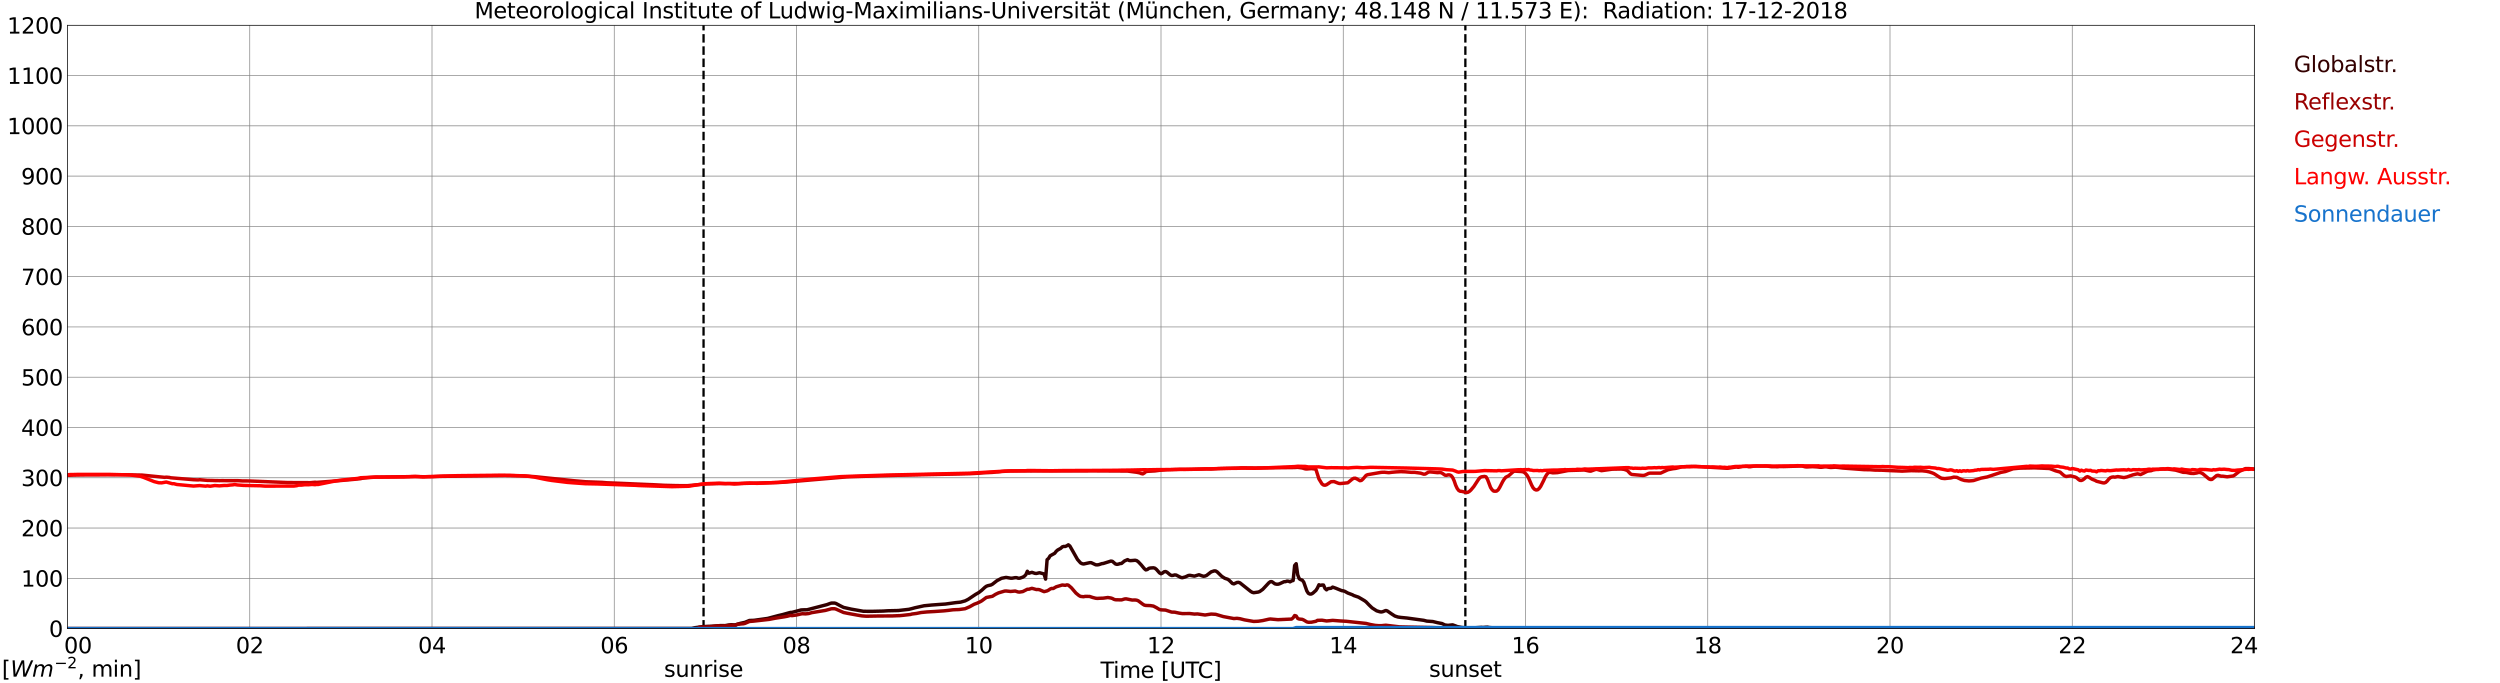 <?xml version="1.0" encoding="utf-8" standalone="no"?>
<!DOCTYPE svg PUBLIC "-//W3C//DTD SVG 1.1//EN"
  "http://www.w3.org/Graphics/SVG/1.1/DTD/svg11.dtd">
<svg xmlns:xlink="http://www.w3.org/1999/xlink" width="1085.4pt" height="296.64pt" viewBox="0 0 1085.4 296.64" xmlns="http://www.w3.org/2000/svg" version="1.1">
 <defs>
  <style type="text/css">*{stroke-linejoin: round; stroke-linecap: butt}</style>
 </defs>
 <g id="figure_1">
  <g id="patch_1">
   <path d="M 0 296.64 
L 1085.4 296.64 
L 1085.4 0 
L 0 0 
z
" style="fill: #ffffff"/>
  </g>
  <g id="axes_1">
   <g id="patch_2">
    <path d="M 29.306 272.909 
L 978.814 272.909 
L 978.814 10.976 
L 29.306 10.976 
z
" style="fill: #ffffff"/>
   </g>
   <g id="patch_3">
    <path d="M 978.814 272.909 
L 978.814 272.909 
L 978.814 10.976 
L 978.814 10.976 
z
" clip-path="url(#p79bbdfb872)" style="fill: #d3d3d3; opacity: 0.25; stroke: #d3d3d3; stroke-linejoin: miter"/>
   </g>
   <g id="matplotlib.axis_1">
    <g id="xtick_1">
     <g id="line2d_1">
      <path d="M 29.306 272.909 
L 29.306 10.976 
" clip-path="url(#p79bbdfb872)" style="fill: none; stroke: #808080; stroke-width: 0.3; stroke-linecap: square"/>
     </g>
     <g id="line2d_2"/>
     <g id="text_1">
      <!--    00 -->
      <g transform="translate(18.733 283.627) scale(0.095 -0.095)">
       <defs>
        <path id="DejaVuSans-20" transform="scale(0.016)"/>
        <path id="DejaVuSans-30" d="M 2034 4250 
Q 1547 4250 1301 3770 
Q 1056 3291 1056 2328 
Q 1056 1369 1301 889 
Q 1547 409 2034 409 
Q 2525 409 2770 889 
Q 3016 1369 3016 2328 
Q 3016 3291 2770 3770 
Q 2525 4250 2034 4250 
z
M 2034 4750 
Q 2819 4750 3233 4129 
Q 3647 3509 3647 2328 
Q 3647 1150 3233 529 
Q 2819 -91 2034 -91 
Q 1250 -91 836 529 
Q 422 1150 422 2328 
Q 422 3509 836 4129 
Q 1250 4750 2034 4750 
z
" transform="scale(0.016)"/>
       </defs>
       <use xlink:href="#DejaVuSans-20"/>
       <use xlink:href="#DejaVuSans-20" transform="translate(31.787 0)"/>
       <use xlink:href="#DejaVuSans-20" transform="translate(63.574 0)"/>
       <use xlink:href="#DejaVuSans-30" transform="translate(95.361 0)"/>
       <use xlink:href="#DejaVuSans-30" transform="translate(158.984 0)"/>
      </g>
     </g>
    </g>
    <g id="xtick_2">
     <g id="line2d_3">
      <path d="M 108.431 272.909 
L 108.431 10.976 
" clip-path="url(#p79bbdfb872)" style="fill: none; stroke: #808080; stroke-width: 0.3; stroke-linecap: square"/>
     </g>
     <g id="line2d_4"/>
     <g id="text_2">
      <!-- 02 -->
      <g transform="translate(102.387 283.627) scale(0.095 -0.095)">
       <defs>
        <path id="DejaVuSans-32" d="M 1228 531 
L 3431 531 
L 3431 0 
L 469 0 
L 469 531 
Q 828 903 1448 1529 
Q 2069 2156 2228 2338 
Q 2531 2678 2651 2914 
Q 2772 3150 2772 3378 
Q 2772 3750 2511 3984 
Q 2250 4219 1831 4219 
Q 1534 4219 1204 4116 
Q 875 4013 500 3803 
L 500 4441 
Q 881 4594 1212 4672 
Q 1544 4750 1819 4750 
Q 2544 4750 2975 4387 
Q 3406 4025 3406 3419 
Q 3406 3131 3298 2873 
Q 3191 2616 2906 2266 
Q 2828 2175 2409 1742 
Q 1991 1309 1228 531 
z
" transform="scale(0.016)"/>
       </defs>
       <use xlink:href="#DejaVuSans-30"/>
       <use xlink:href="#DejaVuSans-32" transform="translate(63.623 0)"/>
      </g>
     </g>
    </g>
    <g id="xtick_3">
     <g id="line2d_5">
      <path d="M 187.557 272.909 
L 187.557 10.976 
" clip-path="url(#p79bbdfb872)" style="fill: none; stroke: #808080; stroke-width: 0.3; stroke-linecap: square"/>
     </g>
     <g id="line2d_6"/>
     <g id="text_3">
      <!-- 04 -->
      <g transform="translate(181.513 283.627) scale(0.095 -0.095)">
       <defs>
        <path id="DejaVuSans-34" d="M 2419 4116 
L 825 1625 
L 2419 1625 
L 2419 4116 
z
M 2253 4666 
L 3047 4666 
L 3047 1625 
L 3713 1625 
L 3713 1100 
L 3047 1100 
L 3047 0 
L 2419 0 
L 2419 1100 
L 313 1100 
L 313 1709 
L 2253 4666 
z
" transform="scale(0.016)"/>
       </defs>
       <use xlink:href="#DejaVuSans-30"/>
       <use xlink:href="#DejaVuSans-34" transform="translate(63.623 0)"/>
      </g>
     </g>
    </g>
    <g id="xtick_4">
     <g id="line2d_7">
      <path d="M 266.683 272.909 
L 266.683 10.976 
" clip-path="url(#p79bbdfb872)" style="fill: none; stroke: #808080; stroke-width: 0.3; stroke-linecap: square"/>
     </g>
     <g id="line2d_8"/>
     <g id="text_4">
      <!-- 06 -->
      <g transform="translate(260.638 283.627) scale(0.095 -0.095)">
       <defs>
        <path id="DejaVuSans-36" d="M 2113 2584 
Q 1688 2584 1439 2293 
Q 1191 2003 1191 1497 
Q 1191 994 1439 701 
Q 1688 409 2113 409 
Q 2538 409 2786 701 
Q 3034 994 3034 1497 
Q 3034 2003 2786 2293 
Q 2538 2584 2113 2584 
z
M 3366 4563 
L 3366 3988 
Q 3128 4100 2886 4159 
Q 2644 4219 2406 4219 
Q 1781 4219 1451 3797 
Q 1122 3375 1075 2522 
Q 1259 2794 1537 2939 
Q 1816 3084 2150 3084 
Q 2853 3084 3261 2657 
Q 3669 2231 3669 1497 
Q 3669 778 3244 343 
Q 2819 -91 2113 -91 
Q 1303 -91 875 529 
Q 447 1150 447 2328 
Q 447 3434 972 4092 
Q 1497 4750 2381 4750 
Q 2619 4750 2861 4703 
Q 3103 4656 3366 4563 
z
" transform="scale(0.016)"/>
       </defs>
       <use xlink:href="#DejaVuSans-30"/>
       <use xlink:href="#DejaVuSans-36" transform="translate(63.623 0)"/>
      </g>
     </g>
    </g>
    <g id="xtick_5">
     <g id="line2d_9">
      <path d="M 345.808 272.909 
L 345.808 10.976 
" clip-path="url(#p79bbdfb872)" style="fill: none; stroke: #808080; stroke-width: 0.3; stroke-linecap: square"/>
     </g>
     <g id="line2d_10"/>
     <g id="text_5">
      <!-- 08 -->
      <g transform="translate(339.764 283.627) scale(0.095 -0.095)">
       <defs>
        <path id="DejaVuSans-38" d="M 2034 2216 
Q 1584 2216 1326 1975 
Q 1069 1734 1069 1313 
Q 1069 891 1326 650 
Q 1584 409 2034 409 
Q 2484 409 2743 651 
Q 3003 894 3003 1313 
Q 3003 1734 2745 1975 
Q 2488 2216 2034 2216 
z
M 1403 2484 
Q 997 2584 770 2862 
Q 544 3141 544 3541 
Q 544 4100 942 4425 
Q 1341 4750 2034 4750 
Q 2731 4750 3128 4425 
Q 3525 4100 3525 3541 
Q 3525 3141 3298 2862 
Q 3072 2584 2669 2484 
Q 3125 2378 3379 2068 
Q 3634 1759 3634 1313 
Q 3634 634 3220 271 
Q 2806 -91 2034 -91 
Q 1263 -91 848 271 
Q 434 634 434 1313 
Q 434 1759 690 2068 
Q 947 2378 1403 2484 
z
M 1172 3481 
Q 1172 3119 1398 2916 
Q 1625 2713 2034 2713 
Q 2441 2713 2670 2916 
Q 2900 3119 2900 3481 
Q 2900 3844 2670 4047 
Q 2441 4250 2034 4250 
Q 1625 4250 1398 4047 
Q 1172 3844 1172 3481 
z
" transform="scale(0.016)"/>
       </defs>
       <use xlink:href="#DejaVuSans-30"/>
       <use xlink:href="#DejaVuSans-38" transform="translate(63.623 0)"/>
      </g>
     </g>
    </g>
    <g id="xtick_6">
     <g id="line2d_11">
      <path d="M 424.934 272.909 
L 424.934 10.976 
" clip-path="url(#p79bbdfb872)" style="fill: none; stroke: #808080; stroke-width: 0.3; stroke-linecap: square"/>
     </g>
     <g id="line2d_12"/>
     <g id="text_6">
      <!-- 10 -->
      <g transform="translate(418.89 283.627) scale(0.095 -0.095)">
       <defs>
        <path id="DejaVuSans-31" d="M 794 531 
L 1825 531 
L 1825 4091 
L 703 3866 
L 703 4441 
L 1819 4666 
L 2450 4666 
L 2450 531 
L 3481 531 
L 3481 0 
L 794 0 
L 794 531 
z
" transform="scale(0.016)"/>
       </defs>
       <use xlink:href="#DejaVuSans-31"/>
       <use xlink:href="#DejaVuSans-30" transform="translate(63.623 0)"/>
      </g>
     </g>
    </g>
    <g id="xtick_7">
     <g id="line2d_13">
      <path d="M 504.06 272.909 
L 504.06 10.976 
" clip-path="url(#p79bbdfb872)" style="fill: none; stroke: #808080; stroke-width: 0.3; stroke-linecap: square"/>
     </g>
     <g id="line2d_14"/>
     <g id="text_7">
      <!-- 12 -->
      <g transform="translate(498.015 283.627) scale(0.095 -0.095)">
       <use xlink:href="#DejaVuSans-31"/>
       <use xlink:href="#DejaVuSans-32" transform="translate(63.623 0)"/>
      </g>
     </g>
    </g>
    <g id="xtick_8">
     <g id="line2d_15">
      <path d="M 583.185 272.909 
L 583.185 10.976 
" clip-path="url(#p79bbdfb872)" style="fill: none; stroke: #808080; stroke-width: 0.3; stroke-linecap: square"/>
     </g>
     <g id="line2d_16"/>
     <g id="text_8">
      <!-- 14 -->
      <g transform="translate(577.141 283.627) scale(0.095 -0.095)">
       <use xlink:href="#DejaVuSans-31"/>
       <use xlink:href="#DejaVuSans-34" transform="translate(63.623 0)"/>
      </g>
     </g>
    </g>
    <g id="xtick_9">
     <g id="line2d_17">
      <path d="M 662.311 272.909 
L 662.311 10.976 
" clip-path="url(#p79bbdfb872)" style="fill: none; stroke: #808080; stroke-width: 0.3; stroke-linecap: square"/>
     </g>
     <g id="line2d_18"/>
     <g id="text_9">
      <!-- 16 -->
      <g transform="translate(656.267 283.627) scale(0.095 -0.095)">
       <use xlink:href="#DejaVuSans-31"/>
       <use xlink:href="#DejaVuSans-36" transform="translate(63.623 0)"/>
      </g>
     </g>
    </g>
    <g id="xtick_10">
     <g id="line2d_19">
      <path d="M 741.437 272.909 
L 741.437 10.976 
" clip-path="url(#p79bbdfb872)" style="fill: none; stroke: #808080; stroke-width: 0.3; stroke-linecap: square"/>
     </g>
     <g id="line2d_20"/>
     <g id="text_10">
      <!-- 18 -->
      <g transform="translate(735.392 283.627) scale(0.095 -0.095)">
       <use xlink:href="#DejaVuSans-31"/>
       <use xlink:href="#DejaVuSans-38" transform="translate(63.623 0)"/>
      </g>
     </g>
    </g>
    <g id="xtick_11">
     <g id="line2d_21">
      <path d="M 820.562 272.909 
L 820.562 10.976 
" clip-path="url(#p79bbdfb872)" style="fill: none; stroke: #808080; stroke-width: 0.3; stroke-linecap: square"/>
     </g>
     <g id="line2d_22"/>
     <g id="text_11">
      <!-- 20 -->
      <g transform="translate(814.518 283.627) scale(0.095 -0.095)">
       <use xlink:href="#DejaVuSans-32"/>
       <use xlink:href="#DejaVuSans-30" transform="translate(63.623 0)"/>
      </g>
     </g>
    </g>
    <g id="xtick_12">
     <g id="line2d_23">
      <path d="M 899.688 272.909 
L 899.688 10.976 
" clip-path="url(#p79bbdfb872)" style="fill: none; stroke: #808080; stroke-width: 0.3; stroke-linecap: square"/>
     </g>
     <g id="line2d_24"/>
     <g id="text_12">
      <!-- 22 -->
      <g transform="translate(893.644 283.627) scale(0.095 -0.095)">
       <use xlink:href="#DejaVuSans-32"/>
       <use xlink:href="#DejaVuSans-32" transform="translate(63.623 0)"/>
      </g>
     </g>
    </g>
    <g id="xtick_13">
     <g id="line2d_25">
      <path d="M 978.814 272.909 
L 978.814 10.976 
" clip-path="url(#p79bbdfb872)" style="fill: none; stroke: #808080; stroke-width: 0.3; stroke-linecap: square"/>
     </g>
     <g id="line2d_26"/>
     <g id="text_13">
      <!-- 24    -->
      <g transform="translate(968.241 283.627) scale(0.095 -0.095)">
       <use xlink:href="#DejaVuSans-32"/>
       <use xlink:href="#DejaVuSans-34" transform="translate(63.623 0)"/>
       <use xlink:href="#DejaVuSans-20" transform="translate(127.246 0)"/>
       <use xlink:href="#DejaVuSans-20" transform="translate(159.033 0)"/>
       <use xlink:href="#DejaVuSans-20" transform="translate(190.82 0)"/>
      </g>
     </g>
    </g>
    <g id="text_14">
     <!-- Time [UTC] -->
     <g transform="translate(477.806 294.322) scale(0.095 -0.095)">
      <defs>
       <path id="DejaVuSans-54" d="M -19 4666 
L 3928 4666 
L 3928 4134 
L 2272 4134 
L 2272 0 
L 1638 0 
L 1638 4134 
L -19 4134 
L -19 4666 
z
" transform="scale(0.016)"/>
       <path id="DejaVuSans-69" d="M 603 3500 
L 1178 3500 
L 1178 0 
L 603 0 
L 603 3500 
z
M 603 4863 
L 1178 4863 
L 1178 4134 
L 603 4134 
L 603 4863 
z
" transform="scale(0.016)"/>
       <path id="DejaVuSans-6d" d="M 3328 2828 
Q 3544 3216 3844 3400 
Q 4144 3584 4550 3584 
Q 5097 3584 5394 3201 
Q 5691 2819 5691 2113 
L 5691 0 
L 5113 0 
L 5113 2094 
Q 5113 2597 4934 2840 
Q 4756 3084 4391 3084 
Q 3944 3084 3684 2787 
Q 3425 2491 3425 1978 
L 3425 0 
L 2847 0 
L 2847 2094 
Q 2847 2600 2669 2842 
Q 2491 3084 2119 3084 
Q 1678 3084 1418 2786 
Q 1159 2488 1159 1978 
L 1159 0 
L 581 0 
L 581 3500 
L 1159 3500 
L 1159 2956 
Q 1356 3278 1631 3431 
Q 1906 3584 2284 3584 
Q 2666 3584 2933 3390 
Q 3200 3197 3328 2828 
z
" transform="scale(0.016)"/>
       <path id="DejaVuSans-65" d="M 3597 1894 
L 3597 1613 
L 953 1613 
Q 991 1019 1311 708 
Q 1631 397 2203 397 
Q 2534 397 2845 478 
Q 3156 559 3463 722 
L 3463 178 
Q 3153 47 2828 -22 
Q 2503 -91 2169 -91 
Q 1331 -91 842 396 
Q 353 884 353 1716 
Q 353 2575 817 3079 
Q 1281 3584 2069 3584 
Q 2775 3584 3186 3129 
Q 3597 2675 3597 1894 
z
M 3022 2063 
Q 3016 2534 2758 2815 
Q 2500 3097 2075 3097 
Q 1594 3097 1305 2825 
Q 1016 2553 972 2059 
L 3022 2063 
z
" transform="scale(0.016)"/>
       <path id="DejaVuSans-5b" d="M 550 4863 
L 1875 4863 
L 1875 4416 
L 1125 4416 
L 1125 -397 
L 1875 -397 
L 1875 -844 
L 550 -844 
L 550 4863 
z
" transform="scale(0.016)"/>
       <path id="DejaVuSans-55" d="M 556 4666 
L 1191 4666 
L 1191 1831 
Q 1191 1081 1462 751 
Q 1734 422 2344 422 
Q 2950 422 3222 751 
Q 3494 1081 3494 1831 
L 3494 4666 
L 4128 4666 
L 4128 1753 
Q 4128 841 3676 375 
Q 3225 -91 2344 -91 
Q 1459 -91 1007 375 
Q 556 841 556 1753 
L 556 4666 
z
" transform="scale(0.016)"/>
       <path id="DejaVuSans-43" d="M 4122 4306 
L 4122 3641 
Q 3803 3938 3442 4084 
Q 3081 4231 2675 4231 
Q 1875 4231 1450 3742 
Q 1025 3253 1025 2328 
Q 1025 1406 1450 917 
Q 1875 428 2675 428 
Q 3081 428 3442 575 
Q 3803 722 4122 1019 
L 4122 359 
Q 3791 134 3420 21 
Q 3050 -91 2638 -91 
Q 1578 -91 968 557 
Q 359 1206 359 2328 
Q 359 3453 968 4101 
Q 1578 4750 2638 4750 
Q 3056 4750 3426 4639 
Q 3797 4528 4122 4306 
z
" transform="scale(0.016)"/>
       <path id="DejaVuSans-5d" d="M 1947 4863 
L 1947 -844 
L 622 -844 
L 622 -397 
L 1369 -397 
L 1369 4416 
L 622 4416 
L 622 4863 
L 1947 4863 
z
" transform="scale(0.016)"/>
      </defs>
      <use xlink:href="#DejaVuSans-54"/>
      <use xlink:href="#DejaVuSans-69" transform="translate(57.959 0)"/>
      <use xlink:href="#DejaVuSans-6d" transform="translate(85.742 0)"/>
      <use xlink:href="#DejaVuSans-65" transform="translate(183.154 0)"/>
      <use xlink:href="#DejaVuSans-20" transform="translate(244.678 0)"/>
      <use xlink:href="#DejaVuSans-5b" transform="translate(276.465 0)"/>
      <use xlink:href="#DejaVuSans-55" transform="translate(315.479 0)"/>
      <use xlink:href="#DejaVuSans-54" transform="translate(388.672 0)"/>
      <use xlink:href="#DejaVuSans-43" transform="translate(443.881 0)"/>
      <use xlink:href="#DejaVuSans-5d" transform="translate(513.705 0)"/>
     </g>
    </g>
   </g>
   <g id="matplotlib.axis_2">
    <g id="ytick_1">
     <g id="line2d_27">
      <path d="M 29.306 272.909 
L 978.814 272.909 
" clip-path="url(#p79bbdfb872)" style="fill: none; stroke: #808080; stroke-width: 0.3; stroke-linecap: square"/>
     </g>
     <g id="line2d_28"/>
     <g id="text_15">
      <!-- 0 -->
      <g transform="translate(21.261 276.518) scale(0.095 -0.095)">
       <use xlink:href="#DejaVuSans-30"/>
      </g>
     </g>
    </g>
    <g id="ytick_2">
     <g id="line2d_29">
      <path d="M 29.306 251.081 
L 978.814 251.081 
" clip-path="url(#p79bbdfb872)" style="fill: none; stroke: #808080; stroke-width: 0.3; stroke-linecap: square"/>
     </g>
     <g id="line2d_30"/>
     <g id="text_16">
      <!-- 100 -->
      <g transform="translate(9.173 254.69) scale(0.095 -0.095)">
       <use xlink:href="#DejaVuSans-31"/>
       <use xlink:href="#DejaVuSans-30" transform="translate(63.623 0)"/>
       <use xlink:href="#DejaVuSans-30" transform="translate(127.246 0)"/>
      </g>
     </g>
    </g>
    <g id="ytick_3">
     <g id="line2d_31">
      <path d="M 29.306 229.253 
L 978.814 229.253 
" clip-path="url(#p79bbdfb872)" style="fill: none; stroke: #808080; stroke-width: 0.3; stroke-linecap: square"/>
     </g>
     <g id="line2d_32"/>
     <g id="text_17">
      <!-- 200 -->
      <g transform="translate(9.173 232.863) scale(0.095 -0.095)">
       <use xlink:href="#DejaVuSans-32"/>
       <use xlink:href="#DejaVuSans-30" transform="translate(63.623 0)"/>
       <use xlink:href="#DejaVuSans-30" transform="translate(127.246 0)"/>
      </g>
     </g>
    </g>
    <g id="ytick_4">
     <g id="line2d_33">
      <path d="M 29.306 207.426 
L 978.814 207.426 
" clip-path="url(#p79bbdfb872)" style="fill: none; stroke: #808080; stroke-width: 0.3; stroke-linecap: square"/>
     </g>
     <g id="line2d_34"/>
     <g id="text_18">
      <!-- 300 -->
      <g transform="translate(9.173 211.035) scale(0.095 -0.095)">
       <defs>
        <path id="DejaVuSans-33" d="M 2597 2516 
Q 3050 2419 3304 2112 
Q 3559 1806 3559 1356 
Q 3559 666 3084 287 
Q 2609 -91 1734 -91 
Q 1441 -91 1130 -33 
Q 819 25 488 141 
L 488 750 
Q 750 597 1062 519 
Q 1375 441 1716 441 
Q 2309 441 2620 675 
Q 2931 909 2931 1356 
Q 2931 1769 2642 2001 
Q 2353 2234 1838 2234 
L 1294 2234 
L 1294 2753 
L 1863 2753 
Q 2328 2753 2575 2939 
Q 2822 3125 2822 3475 
Q 2822 3834 2567 4026 
Q 2313 4219 1838 4219 
Q 1578 4219 1281 4162 
Q 984 4106 628 3988 
L 628 4550 
Q 988 4650 1302 4700 
Q 1616 4750 1894 4750 
Q 2613 4750 3031 4423 
Q 3450 4097 3450 3541 
Q 3450 3153 3228 2886 
Q 3006 2619 2597 2516 
z
" transform="scale(0.016)"/>
       </defs>
       <use xlink:href="#DejaVuSans-33"/>
       <use xlink:href="#DejaVuSans-30" transform="translate(63.623 0)"/>
       <use xlink:href="#DejaVuSans-30" transform="translate(127.246 0)"/>
      </g>
     </g>
    </g>
    <g id="ytick_5">
     <g id="line2d_35">
      <path d="M 29.306 185.598 
L 978.814 185.598 
" clip-path="url(#p79bbdfb872)" style="fill: none; stroke: #808080; stroke-width: 0.3; stroke-linecap: square"/>
     </g>
     <g id="line2d_36"/>
     <g id="text_19">
      <!-- 400 -->
      <g transform="translate(9.173 189.207) scale(0.095 -0.095)">
       <use xlink:href="#DejaVuSans-34"/>
       <use xlink:href="#DejaVuSans-30" transform="translate(63.623 0)"/>
       <use xlink:href="#DejaVuSans-30" transform="translate(127.246 0)"/>
      </g>
     </g>
    </g>
    <g id="ytick_6">
     <g id="line2d_37">
      <path d="M 29.306 163.77 
L 978.814 163.77 
" clip-path="url(#p79bbdfb872)" style="fill: none; stroke: #808080; stroke-width: 0.3; stroke-linecap: square"/>
     </g>
     <g id="line2d_38"/>
     <g id="text_20">
      <!-- 500 -->
      <g transform="translate(9.173 167.379) scale(0.095 -0.095)">
       <defs>
        <path id="DejaVuSans-35" d="M 691 4666 
L 3169 4666 
L 3169 4134 
L 1269 4134 
L 1269 2991 
Q 1406 3038 1543 3061 
Q 1681 3084 1819 3084 
Q 2600 3084 3056 2656 
Q 3513 2228 3513 1497 
Q 3513 744 3044 326 
Q 2575 -91 1722 -91 
Q 1428 -91 1123 -41 
Q 819 9 494 109 
L 494 744 
Q 775 591 1075 516 
Q 1375 441 1709 441 
Q 2250 441 2565 725 
Q 2881 1009 2881 1497 
Q 2881 1984 2565 2268 
Q 2250 2553 1709 2553 
Q 1456 2553 1204 2497 
Q 953 2441 691 2322 
L 691 4666 
z
" transform="scale(0.016)"/>
       </defs>
       <use xlink:href="#DejaVuSans-35"/>
       <use xlink:href="#DejaVuSans-30" transform="translate(63.623 0)"/>
       <use xlink:href="#DejaVuSans-30" transform="translate(127.246 0)"/>
      </g>
     </g>
    </g>
    <g id="ytick_7">
     <g id="line2d_39">
      <path d="M 29.306 141.942 
L 978.814 141.942 
" clip-path="url(#p79bbdfb872)" style="fill: none; stroke: #808080; stroke-width: 0.3; stroke-linecap: square"/>
     </g>
     <g id="line2d_40"/>
     <g id="text_21">
      <!-- 600 -->
      <g transform="translate(9.173 145.551) scale(0.095 -0.095)">
       <use xlink:href="#DejaVuSans-36"/>
       <use xlink:href="#DejaVuSans-30" transform="translate(63.623 0)"/>
       <use xlink:href="#DejaVuSans-30" transform="translate(127.246 0)"/>
      </g>
     </g>
    </g>
    <g id="ytick_8">
     <g id="line2d_41">
      <path d="M 29.306 120.114 
L 978.814 120.114 
" clip-path="url(#p79bbdfb872)" style="fill: none; stroke: #808080; stroke-width: 0.3; stroke-linecap: square"/>
     </g>
     <g id="line2d_42"/>
     <g id="text_22">
      <!-- 700 -->
      <g transform="translate(9.173 123.724) scale(0.095 -0.095)">
       <defs>
        <path id="DejaVuSans-37" d="M 525 4666 
L 3525 4666 
L 3525 4397 
L 1831 0 
L 1172 0 
L 2766 4134 
L 525 4134 
L 525 4666 
z
" transform="scale(0.016)"/>
       </defs>
       <use xlink:href="#DejaVuSans-37"/>
       <use xlink:href="#DejaVuSans-30" transform="translate(63.623 0)"/>
       <use xlink:href="#DejaVuSans-30" transform="translate(127.246 0)"/>
      </g>
     </g>
    </g>
    <g id="ytick_9">
     <g id="line2d_43">
      <path d="M 29.306 98.287 
L 978.814 98.287 
" clip-path="url(#p79bbdfb872)" style="fill: none; stroke: #808080; stroke-width: 0.3; stroke-linecap: square"/>
     </g>
     <g id="line2d_44"/>
     <g id="text_23">
      <!-- 800 -->
      <g transform="translate(9.173 101.896) scale(0.095 -0.095)">
       <use xlink:href="#DejaVuSans-38"/>
       <use xlink:href="#DejaVuSans-30" transform="translate(63.623 0)"/>
       <use xlink:href="#DejaVuSans-30" transform="translate(127.246 0)"/>
      </g>
     </g>
    </g>
    <g id="ytick_10">
     <g id="line2d_45">
      <path d="M 29.306 76.459 
L 978.814 76.459 
" clip-path="url(#p79bbdfb872)" style="fill: none; stroke: #808080; stroke-width: 0.3; stroke-linecap: square"/>
     </g>
     <g id="line2d_46"/>
     <g id="text_24">
      <!-- 900 -->
      <g transform="translate(9.173 80.068) scale(0.095 -0.095)">
       <defs>
        <path id="DejaVuSans-39" d="M 703 97 
L 703 672 
Q 941 559 1184 500 
Q 1428 441 1663 441 
Q 2288 441 2617 861 
Q 2947 1281 2994 2138 
Q 2813 1869 2534 1725 
Q 2256 1581 1919 1581 
Q 1219 1581 811 2004 
Q 403 2428 403 3163 
Q 403 3881 828 4315 
Q 1253 4750 1959 4750 
Q 2769 4750 3195 4129 
Q 3622 3509 3622 2328 
Q 3622 1225 3098 567 
Q 2575 -91 1691 -91 
Q 1453 -91 1209 -44 
Q 966 3 703 97 
z
M 1959 2075 
Q 2384 2075 2632 2365 
Q 2881 2656 2881 3163 
Q 2881 3666 2632 3958 
Q 2384 4250 1959 4250 
Q 1534 4250 1286 3958 
Q 1038 3666 1038 3163 
Q 1038 2656 1286 2365 
Q 1534 2075 1959 2075 
z
" transform="scale(0.016)"/>
       </defs>
       <use xlink:href="#DejaVuSans-39"/>
       <use xlink:href="#DejaVuSans-30" transform="translate(63.623 0)"/>
       <use xlink:href="#DejaVuSans-30" transform="translate(127.246 0)"/>
      </g>
     </g>
    </g>
    <g id="ytick_11">
     <g id="line2d_47">
      <path d="M 29.306 54.631 
L 978.814 54.631 
" clip-path="url(#p79bbdfb872)" style="fill: none; stroke: #808080; stroke-width: 0.3; stroke-linecap: square"/>
     </g>
     <g id="line2d_48"/>
     <g id="text_25">
      <!-- 1000 -->
      <g transform="translate(3.128 58.24) scale(0.095 -0.095)">
       <use xlink:href="#DejaVuSans-31"/>
       <use xlink:href="#DejaVuSans-30" transform="translate(63.623 0)"/>
       <use xlink:href="#DejaVuSans-30" transform="translate(127.246 0)"/>
       <use xlink:href="#DejaVuSans-30" transform="translate(190.869 0)"/>
      </g>
     </g>
    </g>
    <g id="ytick_12">
     <g id="line2d_49">
      <path d="M 29.306 32.803 
L 978.814 32.803 
" clip-path="url(#p79bbdfb872)" style="fill: none; stroke: #808080; stroke-width: 0.3; stroke-linecap: square"/>
     </g>
     <g id="line2d_50"/>
     <g id="text_26">
      <!-- 1100 -->
      <g transform="translate(3.128 36.413) scale(0.095 -0.095)">
       <use xlink:href="#DejaVuSans-31"/>
       <use xlink:href="#DejaVuSans-31" transform="translate(63.623 0)"/>
       <use xlink:href="#DejaVuSans-30" transform="translate(127.246 0)"/>
       <use xlink:href="#DejaVuSans-30" transform="translate(190.869 0)"/>
      </g>
     </g>
    </g>
    <g id="ytick_13">
     <g id="line2d_51">
      <path d="M 29.306 10.976 
L 978.814 10.976 
" clip-path="url(#p79bbdfb872)" style="fill: none; stroke: #808080; stroke-width: 0.3; stroke-linecap: square"/>
     </g>
     <g id="line2d_52"/>
     <g id="text_27">
      <!-- 1200 -->
      <g transform="translate(3.128 14.585) scale(0.095 -0.095)">
       <use xlink:href="#DejaVuSans-31"/>
       <use xlink:href="#DejaVuSans-32" transform="translate(63.623 0)"/>
       <use xlink:href="#DejaVuSans-30" transform="translate(127.246 0)"/>
       <use xlink:href="#DejaVuSans-30" transform="translate(190.869 0)"/>
      </g>
     </g>
    </g>
   </g>
   <g id="line2d_53">
    <path d="M 305.454 272.909 
L 305.454 10.976 
" clip-path="url(#p79bbdfb872)" style="fill: none; stroke-dasharray: 3.7,1.6; stroke-dashoffset: 0; stroke: #000000"/>
   </g>
   <g id="line2d_54">
    <path d="M 636.2 272.909 
L 636.2 10.976 
" clip-path="url(#p79bbdfb872)" style="fill: none; stroke-dasharray: 3.7,1.6; stroke-dashoffset: 0; stroke: #000000"/>
   </g>
   <g id="line2d_55">
    <path d="M 29.306 272.909 
L 300.311 272.874 
L 301.63 272.536 
L 304.927 272.09 
L 307.564 271.922 
L 308.883 271.9 
L 312.839 271.603 
L 314.818 271.625 
L 316.136 271.372 
L 317.455 271.224 
L 318.774 271.309 
L 319.433 271.246 
L 321.411 270.632 
L 323.39 270.209 
L 325.368 269.384 
L 327.346 269.32 
L 333.28 268.495 
L 337.896 267.269 
L 339.874 266.804 
L 342.512 266.064 
L 343.171 265.893 
L 343.83 265.872 
L 346.468 265.175 
L 347.787 264.815 
L 349.105 264.752 
L 350.424 264.73 
L 358.996 262.51 
L 360.315 262.023 
L 360.974 261.833 
L 362.293 261.812 
L 362.952 262.001 
L 364.93 263.06 
L 366.249 263.715 
L 369.546 264.455 
L 374.821 265.385 
L 378.118 265.428 
L 380.756 265.365 
L 383.393 265.302 
L 385.371 265.175 
L 389.987 265.068 
L 394.603 264.54 
L 395.921 264.224 
L 397.24 263.863 
L 401.196 262.997 
L 404.493 262.678 
L 408.45 262.383 
L 410.428 262.255 
L 415.043 261.622 
L 417.022 261.43 
L 419 260.882 
L 420.318 260.225 
L 423.615 258.024 
L 424.934 257.284 
L 426.253 256.248 
L 427.572 255.021 
L 428.231 254.536 
L 428.89 254.281 
L 430.209 253.986 
L 430.869 253.648 
L 432.847 252.103 
L 434.825 251.066 
L 436.803 250.686 
L 438.781 251.024 
L 439.44 251.024 
L 440.759 250.791 
L 441.419 250.813 
L 442.078 251.046 
L 442.737 251.024 
L 444.056 250.581 
L 444.716 250.177 
L 445.375 249.523 
L 446.034 248.021 
L 446.694 248.868 
L 448.012 248.486 
L 449.331 248.931 
L 449.991 248.972 
L 451.309 248.656 
L 453.287 249.184 
L 453.947 251.426 
L 454.606 243.009 
L 455.266 242.415 
L 455.925 241.315 
L 457.903 240.215 
L 458.563 239.349 
L 459.222 238.779 
L 460.541 238.059 
L 461.2 237.423 
L 461.859 237.234 
L 462.519 237.255 
L 463.178 236.958 
L 463.838 236.535 
L 464.497 237.065 
L 465.816 239.37 
L 467.794 242.88 
L 469.113 244.382 
L 469.772 244.72 
L 470.431 244.869 
L 473.069 244.299 
L 473.728 244.277 
L 475.706 245.207 
L 476.366 245.251 
L 477.025 245.166 
L 478.344 244.72 
L 479.003 244.637 
L 482.3 243.601 
L 482.96 243.705 
L 484.278 244.849 
L 484.938 245.017 
L 485.597 244.913 
L 486.256 244.679 
L 486.916 244.637 
L 488.235 243.537 
L 489.553 242.965 
L 490.213 243.347 
L 490.872 243.411 
L 492.85 243.241 
L 493.51 243.411 
L 494.169 243.876 
L 495.488 245.27 
L 496.807 246.879 
L 497.466 247.429 
L 498.125 247.259 
L 498.785 246.772 
L 499.444 246.604 
L 500.763 246.519 
L 501.422 246.689 
L 502.082 247.218 
L 503.4 248.719 
L 504.06 249.099 
L 504.719 248.783 
L 505.379 248.254 
L 506.038 248.128 
L 506.697 248.444 
L 508.016 249.564 
L 508.675 249.861 
L 509.335 249.798 
L 509.994 249.608 
L 510.654 249.671 
L 512.632 250.686 
L 513.291 250.834 
L 514.61 250.474 
L 515.929 249.861 
L 516.588 249.776 
L 518.566 250.136 
L 520.544 249.523 
L 521.863 250.009 
L 522.522 250.199 
L 523.182 250.094 
L 523.841 249.839 
L 525.819 248.296 
L 527.138 247.853 
L 527.797 247.894 
L 528.457 248.296 
L 530.435 250.221 
L 531.754 251.066 
L 533.073 251.511 
L 533.732 252.017 
L 535.051 253.31 
L 535.71 253.5 
L 537.029 252.886 
L 537.688 252.823 
L 538.348 253.054 
L 542.963 256.734 
L 543.623 257.136 
L 544.282 257.328 
L 546.26 257.053 
L 546.919 256.82 
L 548.238 255.868 
L 550.876 253.035 
L 551.535 252.548 
L 552.195 252.526 
L 553.513 253.478 
L 554.173 253.626 
L 554.832 253.648 
L 555.491 253.478 
L 557.47 252.568 
L 558.129 252.526 
L 558.788 252.292 
L 559.448 252.356 
L 560.107 252.611 
L 560.766 252.21 
L 561.426 252.039 
L 562.085 245.504 
L 562.745 244.742 
L 563.404 249.523 
L 564.063 251.258 
L 564.723 251.679 
L 565.382 251.871 
L 566.042 252.76 
L 567.36 256.545 
L 568.02 257.581 
L 568.679 257.92 
L 569.338 257.898 
L 569.998 257.518 
L 571.317 256.333 
L 571.976 255.296 
L 572.635 253.879 
L 573.295 254.154 
L 573.954 253.986 
L 574.613 254.006 
L 575.273 255.488 
L 575.932 256.08 
L 576.592 255.551 
L 577.91 255.403 
L 578.57 254.894 
L 579.889 255.359 
L 582.526 256.44 
L 583.185 256.523 
L 583.845 256.734 
L 585.164 257.474 
L 587.142 258.217 
L 587.801 258.575 
L 589.779 259.251 
L 591.098 260.013 
L 592.417 260.797 
L 593.076 261.283 
L 594.395 262.656 
L 595.714 263.927 
L 597.692 265.195 
L 599.011 265.596 
L 599.67 265.703 
L 600.329 265.577 
L 601.648 265.046 
L 602.307 265.239 
L 604.286 266.614 
L 605.604 267.458 
L 606.923 267.882 
L 608.242 268.072 
L 610.879 268.325 
L 618.133 269.32 
L 619.451 269.659 
L 622.089 269.849 
L 624.067 270.335 
L 626.045 270.715 
L 627.364 271.35 
L 628.683 271.499 
L 630.661 271.287 
L 631.98 271.752 
L 632.639 272.027 
L 634.617 272.409 
L 638.573 272.811 
L 639.892 272.725 
L 640.552 272.536 
L 643.189 272.365 
L 643.848 272.429 
L 645.167 272.302 
L 645.827 272.28 
L 646.486 272.429 
L 647.805 272.536 
L 648.464 272.555 
L 649.123 272.909 
L 978.154 272.909 
L 978.154 272.909 
" clip-path="url(#p79bbdfb872)" style="fill: none; stroke: #330000; stroke-width: 1.5; stroke-linecap: square"/>
   </g>
   <g id="line2d_56">
    <path d="M 29.306 272.909 
L 302.949 272.909 
L 303.608 272.298 
L 306.905 272.171 
L 308.224 272.108 
L 312.18 271.684 
L 312.839 271.826 
L 315.477 271.728 
L 316.796 271.473 
L 319.433 271.486 
L 320.093 271.029 
L 322.73 270.818 
L 323.39 270.669 
L 325.368 269.822 
L 327.346 269.654 
L 333.94 268.914 
L 336.577 268.406 
L 340.533 267.792 
L 341.852 267.539 
L 343.171 267.179 
L 343.83 267.286 
L 345.808 267.011 
L 347.787 266.544 
L 348.446 266.461 
L 349.765 266.524 
L 351.083 266.376 
L 352.402 265.994 
L 358.337 265.022 
L 360.974 264.302 
L 362.293 264.282 
L 362.952 264.451 
L 366.249 265.93 
L 368.227 266.332 
L 372.184 267.052 
L 374.162 267.391 
L 376.14 267.539 
L 380.756 267.454 
L 383.393 267.432 
L 387.349 267.413 
L 389.328 267.327 
L 390.646 267.286 
L 391.965 267.157 
L 395.262 266.777 
L 395.921 266.587 
L 397.899 266.332 
L 399.878 265.93 
L 402.515 265.677 
L 405.812 265.487 
L 409.768 265.212 
L 411.746 265.001 
L 413.725 264.747 
L 415.043 264.684 
L 416.362 264.64 
L 419 264.282 
L 420.978 263.436 
L 422.956 262.335 
L 424.275 261.849 
L 425.593 261.235 
L 426.253 260.856 
L 428.231 259.395 
L 429.55 259.142 
L 430.869 258.889 
L 432.187 258.042 
L 433.506 257.407 
L 436.144 256.625 
L 436.803 256.582 
L 438.781 256.793 
L 440.759 256.603 
L 442.078 257.027 
L 442.737 257.049 
L 444.056 256.837 
L 446.034 255.822 
L 446.694 255.822 
L 448.012 255.418 
L 449.991 255.968 
L 450.65 255.927 
L 451.309 256.032 
L 453.287 256.878 
L 454.606 256.54 
L 455.266 256.202 
L 455.925 255.737 
L 456.584 255.462 
L 457.244 255.525 
L 458.563 254.763 
L 461.2 253.982 
L 462.519 254.128 
L 463.178 253.916 
L 463.838 254.045 
L 465.156 255.187 
L 467.134 257.492 
L 468.453 258.57 
L 469.113 258.93 
L 470.431 259.079 
L 471.091 258.93 
L 473.069 258.952 
L 474.388 259.395 
L 475.706 259.734 
L 476.366 259.797 
L 477.685 259.734 
L 479.003 259.692 
L 480.981 259.417 
L 482.3 259.629 
L 482.96 259.841 
L 483.619 260.198 
L 484.278 260.391 
L 486.916 260.454 
L 488.235 260.052 
L 488.894 259.989 
L 491.532 260.517 
L 492.85 260.495 
L 493.51 260.58 
L 494.169 260.834 
L 496.147 262.314 
L 496.807 262.717 
L 497.466 262.864 
L 499.444 262.927 
L 500.763 263.139 
L 502.082 263.815 
L 503.4 264.621 
L 504.06 264.767 
L 506.038 264.874 
L 508.675 265.741 
L 509.994 265.784 
L 511.972 266.205 
L 513.291 266.398 
L 516.588 266.376 
L 518.566 266.607 
L 519.885 266.544 
L 523.182 267.011 
L 525.819 266.607 
L 527.797 266.714 
L 531.094 267.688 
L 535.71 268.554 
L 537.029 268.447 
L 538.348 268.617 
L 540.326 269.126 
L 544.282 269.803 
L 546.26 269.718 
L 548.238 269.421 
L 550.876 268.829 
L 551.535 268.744 
L 554.832 269.041 
L 559.448 268.829 
L 560.766 268.788 
L 561.426 268.216 
L 562.085 267.242 
L 562.745 267.432 
L 563.404 268.513 
L 564.063 268.766 
L 565.382 268.892 
L 566.042 269.189 
L 567.36 269.993 
L 568.02 270.161 
L 569.338 270.141 
L 571.317 269.739 
L 571.976 269.336 
L 573.954 269.272 
L 575.932 269.591 
L 577.251 269.484 
L 578.57 269.336 
L 581.867 269.591 
L 584.504 269.739 
L 593.076 270.669 
L 595.054 271.156 
L 597.032 271.516 
L 598.351 271.621 
L 599.67 271.643 
L 601.648 271.451 
L 607.582 272.149 
L 612.198 272.256 
L 621.429 272.446 
L 622.748 272.488 
L 626.045 272.658 
L 628.023 272.826 
L 978.154 272.909 
L 978.154 272.909 
" clip-path="url(#p79bbdfb872)" style="fill: none; stroke: #990000; stroke-width: 1.5; stroke-linecap: square"/>
   </g>
   <g id="line2d_57">
    <path d="M 29.306 206.367 
L 31.943 206.264 
L 35.9 206.188 
L 54.362 206.109 
L 61.615 206.256 
L 71.506 207.247 
L 72.166 207.161 
L 73.484 207.273 
L 74.144 207.436 
L 78.1 207.766 
L 82.056 208.098 
L 84.034 208.275 
L 86.013 208.36 
L 86.672 208.268 
L 89.969 208.563 
L 91.947 208.598 
L 93.266 208.646 
L 95.244 208.676 
L 96.563 208.665 
L 101.178 208.698 
L 103.156 208.676 
L 105.135 208.79 
L 108.431 208.825 
L 124.916 209.499 
L 134.807 209.541 
L 136.785 209.357 
L 137.444 209.431 
L 147.335 208.685 
L 149.972 208.443 
L 151.291 208.342 
L 155.247 207.967 
L 156.566 207.818 
L 157.226 207.65 
L 159.863 207.367 
L 163.16 207.133 
L 179.645 206.917 
L 181.623 206.908 
L 184.26 207.006 
L 185.579 206.961 
L 186.898 206.945 
L 191.513 206.827 
L 192.832 206.806 
L 219.207 206.467 
L 225.801 206.557 
L 229.098 206.718 
L 232.395 206.963 
L 249.539 208.744 
L 250.858 208.851 
L 254.155 209.146 
L 261.408 209.421 
L 263.386 209.593 
L 268.002 209.776 
L 281.849 210.377 
L 283.167 210.418 
L 288.442 210.693 
L 293.717 210.833 
L 298.333 210.868 
L 301.63 210.556 
L 306.905 210.095 
L 309.543 210.04 
L 312.18 209.964 
L 321.411 209.923 
L 337.896 209.497 
L 341.852 209.259 
L 367.568 207.052 
L 382.074 206.581 
L 389.328 206.36 
L 392.624 206.28 
L 417.022 205.773 
L 420.978 205.673 
L 424.934 205.452 
L 426.912 205.289 
L 430.869 205.096 
L 432.847 204.891 
L 433.506 204.88 
L 434.825 204.704 
L 436.144 204.625 
L 438.122 204.472 
L 443.397 204.45 
L 447.353 204.479 
L 450.65 204.472 
L 475.706 204.446 
L 489.553 204.525 
L 493.51 205.048 
L 494.828 205.315 
L 495.488 205.612 
L 496.147 205.749 
L 496.807 205.369 
L 497.466 204.778 
L 498.125 204.638 
L 501.422 204.466 
L 503.4 204.195 
L 506.697 203.955 
L 512.632 203.75 
L 513.95 203.772 
L 517.247 203.767 
L 523.841 203.577 
L 525.819 203.647 
L 529.116 203.422 
L 537.688 203.204 
L 539.007 203.115 
L 544.941 203.178 
L 562.085 202.994 
L 563.404 202.898 
L 565.382 203.184 
L 566.701 203.582 
L 567.36 203.621 
L 569.338 203.446 
L 570.657 203.59 
L 571.317 203.785 
L 572.635 207.947 
L 573.954 210.091 
L 574.613 210.573 
L 575.273 210.669 
L 575.932 210.451 
L 577.91 209.141 
L 579.229 209.091 
L 580.548 209.613 
L 581.207 209.859 
L 581.867 209.949 
L 585.164 209.604 
L 587.142 207.967 
L 587.801 207.637 
L 588.46 207.624 
L 589.12 207.925 
L 590.439 208.707 
L 591.098 208.571 
L 591.757 207.965 
L 593.076 206.408 
L 593.736 206.096 
L 599.67 205.07 
L 600.989 205.018 
L 602.967 205.219 
L 604.286 205.048 
L 606.264 204.878 
L 608.242 204.776 
L 610.22 204.859 
L 611.539 204.976 
L 612.858 205.081 
L 614.176 205.066 
L 616.814 205.433 
L 618.133 205.878 
L 618.792 205.817 
L 620.111 205.007 
L 620.77 204.874 
L 622.089 204.994 
L 624.067 205.212 
L 625.386 205.136 
L 626.045 205.387 
L 627.364 206.312 
L 628.023 206.376 
L 628.683 206.151 
L 629.342 206.179 
L 630.001 206.459 
L 630.661 207.253 
L 631.32 208.709 
L 631.98 210.628 
L 632.639 212.046 
L 633.298 212.922 
L 633.958 213.293 
L 634.617 213.323 
L 636.595 213.83 
L 637.255 213.747 
L 637.914 213.363 
L 638.573 212.786 
L 639.892 211.213 
L 641.87 208.172 
L 642.53 207.358 
L 643.189 207.022 
L 644.508 206.845 
L 645.167 207.015 
L 645.827 208.155 
L 647.145 211.64 
L 647.805 212.634 
L 648.464 213.206 
L 649.123 213.278 
L 649.783 213.201 
L 650.442 212.677 
L 651.102 211.638 
L 652.42 209.056 
L 653.08 208.006 
L 653.739 207.207 
L 655.058 206.507 
L 657.036 204.736 
L 657.695 204.555 
L 660.333 204.717 
L 660.992 204.791 
L 661.652 205.009 
L 662.311 205.572 
L 662.97 206.334 
L 663.63 207.484 
L 664.949 210.567 
L 665.608 211.789 
L 666.267 212.466 
L 666.927 212.741 
L 667.586 212.64 
L 668.246 212.081 
L 668.905 211.16 
L 670.224 208.541 
L 670.883 207.085 
L 671.542 206.005 
L 672.202 205.236 
L 672.861 205.031 
L 674.18 205.297 
L 676.158 205.199 
L 680.774 204.295 
L 682.092 204.239 
L 683.411 204.202 
L 687.368 204.066 
L 688.027 204.086 
L 690.005 204.516 
L 690.664 204.56 
L 692.643 203.837 
L 693.302 203.765 
L 695.28 204.352 
L 699.896 203.71 
L 703.852 203.632 
L 705.171 203.785 
L 706.49 204.254 
L 707.808 205.655 
L 708.468 205.996 
L 713.083 206.406 
L 713.743 206.38 
L 714.402 206.188 
L 715.721 205.544 
L 716.38 205.406 
L 720.996 205.409 
L 723.633 204.191 
L 724.293 203.909 
L 726.271 203.514 
L 727.59 203.348 
L 728.909 203.023 
L 730.227 202.667 
L 734.184 202.471 
L 736.162 202.484 
L 750.009 203.322 
L 753.965 202.73 
L 754.624 202.901 
L 756.602 202.503 
L 758.581 202.477 
L 759.24 202.65 
L 759.899 202.639 
L 761.218 202.414 
L 762.537 202.327 
L 767.153 202.355 
L 769.131 202.615 
L 770.449 202.597 
L 771.768 202.654 
L 772.428 202.547 
L 774.406 202.569 
L 782.318 202.305 
L 783.637 202.654 
L 784.296 202.741 
L 786.934 202.606 
L 788.912 202.719 
L 790.231 202.881 
L 790.89 202.868 
L 792.209 202.693 
L 792.868 202.678 
L 794.187 202.892 
L 794.847 202.97 
L 796.825 202.846 
L 798.143 202.957 
L 800.122 203.213 
L 809.353 203.909 
L 811.99 203.953 
L 813.969 204.101 
L 817.265 204.162 
L 821.222 204.354 
L 823.859 204.461 
L 825.837 204.551 
L 827.156 204.485 
L 829.794 204.35 
L 833.091 204.429 
L 834.409 204.391 
L 836.388 204.612 
L 837.706 204.909 
L 839.025 205.367 
L 839.684 205.655 
L 842.322 207.343 
L 842.981 207.633 
L 844.3 207.779 
L 846.938 207.498 
L 848.256 207.14 
L 849.575 207.244 
L 851.553 208.207 
L 852.872 208.606 
L 854.85 208.807 
L 856.169 208.707 
L 856.828 208.633 
L 860.125 207.58 
L 862.763 207.068 
L 868.697 205.099 
L 870.675 204.719 
L 873.972 203.534 
L 876.61 203.276 
L 878.588 203.219 
L 880.566 203.193 
L 883.204 203.123 
L 889.797 203.407 
L 891.116 203.892 
L 892.435 204.413 
L 894.413 204.957 
L 895.732 206.149 
L 896.391 206.642 
L 897.051 206.873 
L 899.029 206.616 
L 901.007 207.126 
L 901.666 207.476 
L 902.326 208.104 
L 902.985 208.556 
L 903.644 208.611 
L 904.304 208.331 
L 904.963 207.834 
L 905.622 207.194 
L 906.282 206.941 
L 906.941 207.196 
L 908.26 208.039 
L 909.579 208.561 
L 910.238 208.936 
L 912.876 209.613 
L 913.535 209.68 
L 914.194 209.451 
L 914.854 208.855 
L 915.513 208.039 
L 916.173 207.43 
L 916.832 207.164 
L 917.491 207.063 
L 918.151 207.172 
L 919.469 206.906 
L 922.107 207.349 
L 923.426 207.074 
L 926.063 206.146 
L 928.041 205.697 
L 929.36 206.033 
L 930.679 205.417 
L 931.998 204.725 
L 932.657 204.507 
L 933.976 204.354 
L 934.635 204.082 
L 935.954 203.844 
L 937.273 203.75 
L 937.932 203.643 
L 939.91 203.656 
L 941.229 203.658 
L 944.526 204.11 
L 945.845 204.481 
L 947.823 205.068 
L 949.142 205.105 
L 951.12 205.518 
L 952.438 205.566 
L 953.757 205.35 
L 954.417 205.138 
L 955.076 205.114 
L 955.735 205.337 
L 956.395 205.705 
L 959.032 207.919 
L 959.692 208.185 
L 960.351 208.144 
L 962.329 206.476 
L 962.989 206.343 
L 964.307 206.742 
L 964.967 206.729 
L 966.945 207.002 
L 969.582 206.642 
L 970.242 206.238 
L 972.22 204.66 
L 974.857 203.455 
L 976.176 203.435 
L 978.154 203.564 
L 978.154 203.564 
" clip-path="url(#p79bbdfb872)" style="fill: none; stroke: #cc0000; stroke-width: 1.5; stroke-linecap: square"/>
   </g>
   <g id="line2d_58">
    <path d="M 29.306 206.114 
L 30.625 206.024 
L 31.943 206.011 
L 33.262 205.976 
L 37.878 205.976 
L 47.109 205.952 
L 56.34 206.199 
L 60.956 206.786 
L 62.275 207.238 
L 66.89 209.087 
L 68.869 209.591 
L 70.187 209.637 
L 72.166 209.277 
L 74.803 210.012 
L 75.462 209.999 
L 76.781 210.344 
L 84.034 211.025 
L 85.353 210.922 
L 86.672 210.826 
L 87.991 210.953 
L 89.309 211.071 
L 89.969 210.931 
L 91.288 211.101 
L 93.266 210.802 
L 95.244 210.94 
L 97.222 210.778 
L 98.541 210.785 
L 99.86 210.604 
L 101.178 210.495 
L 101.838 210.37 
L 103.156 210.56 
L 105.794 210.746 
L 113.047 210.903 
L 115.025 211.055 
L 127.553 211.038 
L 128.872 210.859 
L 129.532 210.641 
L 130.85 210.628 
L 132.169 210.47 
L 134.147 210.44 
L 135.466 210.322 
L 136.785 210.436 
L 137.444 210.32 
L 138.104 210.34 
L 144.038 209.139 
L 146.016 208.746 
L 147.335 208.558 
L 149.313 208.32 
L 155.247 207.711 
L 156.566 207.415 
L 163.16 207.111 
L 165.138 207.153 
L 173.71 207.07 
L 175.029 207.076 
L 180.304 206.83 
L 183.601 207.057 
L 184.92 206.961 
L 188.216 206.88 
L 192.173 206.686 
L 198.767 206.513 
L 216.57 206.321 
L 221.845 206.382 
L 223.164 206.445 
L 227.779 206.614 
L 231.736 207.074 
L 235.692 207.917 
L 237.67 208.305 
L 239.648 208.615 
L 246.242 209.429 
L 248.22 209.591 
L 254.155 210.012 
L 256.133 210.049 
L 259.43 210.119 
L 267.342 210.405 
L 271.298 210.553 
L 273.277 210.625 
L 275.914 210.711 
L 277.233 210.804 
L 278.552 210.852 
L 291.739 211.296 
L 298.992 211.121 
L 305.586 210.025 
L 307.564 209.936 
L 312.18 209.774 
L 314.818 209.951 
L 316.796 209.929 
L 318.774 210.143 
L 320.093 210.054 
L 321.411 209.923 
L 323.39 209.796 
L 325.368 209.702 
L 328.665 209.857 
L 337.896 209.412 
L 353.721 207.838 
L 364.93 206.937 
L 369.546 206.76 
L 384.053 206.284 
L 420.978 205.441 
L 433.506 204.691 
L 434.825 204.638 
L 436.144 204.52 
L 437.462 204.496 
L 445.375 204.357 
L 446.034 204.287 
L 447.353 204.269 
L 451.969 204.328 
L 456.584 204.372 
L 461.2 204.298 
L 467.794 204.263 
L 469.772 204.269 
L 484.938 204.169 
L 486.916 204.121 
L 490.872 204.071 
L 496.807 203.931 
L 498.125 203.961 
L 502.741 203.879 
L 504.719 203.889 
L 506.697 203.848 
L 508.016 203.874 
L 509.994 203.828 
L 513.291 203.782 
L 514.61 203.789 
L 532.413 203.368 
L 537.029 203.324 
L 539.007 203.241 
L 544.941 203.304 
L 547.579 203.206 
L 550.216 203.091 
L 562.085 202.571 
L 563.404 202.431 
L 566.701 202.503 
L 568.02 202.726 
L 569.998 202.733 
L 572.635 202.702 
L 575.932 203.112 
L 577.91 203.049 
L 584.504 203.119 
L 585.164 203.195 
L 587.142 203.018 
L 589.12 202.912 
L 591.757 203.08 
L 595.054 202.881 
L 610.879 203.197 
L 623.408 203.547 
L 626.045 203.651 
L 628.023 203.922 
L 630.661 204.079 
L 631.98 204.557 
L 632.639 204.856 
L 633.298 204.99 
L 635.276 204.682 
L 640.552 204.649 
L 643.189 204.42 
L 644.508 204.309 
L 649.783 204.424 
L 650.442 204.302 
L 651.102 204.3 
L 651.761 204.413 
L 659.014 203.946 
L 660.333 203.913 
L 660.992 203.966 
L 662.311 203.861 
L 662.97 203.966 
L 663.63 203.826 
L 664.289 204.088 
L 664.949 204.116 
L 665.608 204.28 
L 667.586 204.265 
L 668.246 204.383 
L 668.905 204.285 
L 669.564 204.407 
L 670.224 204.247 
L 674.18 204.092 
L 676.158 204.079 
L 677.477 203.99 
L 678.796 203.959 
L 679.455 203.865 
L 680.114 203.957 
L 682.752 203.883 
L 684.071 203.887 
L 684.73 203.73 
L 686.708 203.804 
L 688.027 203.599 
L 689.346 203.691 
L 701.874 203.213 
L 705.171 203.067 
L 706.49 203.027 
L 707.149 203.04 
L 707.808 203.2 
L 708.468 203.204 
L 709.127 203.355 
L 709.786 203.265 
L 712.424 203.359 
L 713.083 203.276 
L 714.402 203.333 
L 715.721 203.11 
L 717.04 203.134 
L 718.358 203.04 
L 719.018 203.106 
L 720.337 202.973 
L 720.996 203.082 
L 721.655 202.968 
L 722.315 203.049 
L 726.271 202.752 
L 726.93 202.85 
L 730.227 202.667 
L 731.546 202.685 
L 732.205 202.571 
L 733.524 202.661 
L 735.502 202.571 
L 739.459 202.634 
L 740.118 202.719 
L 741.437 202.704 
L 742.756 202.789 
L 743.415 202.711 
L 746.052 202.831 
L 746.712 202.748 
L 748.031 202.918 
L 748.69 202.87 
L 750.009 203.025 
L 750.668 202.824 
L 751.327 202.824 
L 753.306 202.536 
L 757.262 202.46 
L 757.921 202.335 
L 768.471 202.289 
L 769.79 202.342 
L 774.406 202.294 
L 779.021 202.25 
L 780.34 202.169 
L 781.659 202.215 
L 783.637 202.252 
L 786.275 202.265 
L 789.572 202.241 
L 790.231 202.375 
L 792.868 202.34 
L 795.506 202.324 
L 796.165 202.237 
L 798.803 202.399 
L 800.122 202.344 
L 816.606 202.621 
L 817.265 202.534 
L 818.584 202.621 
L 819.903 202.608 
L 821.222 202.685 
L 823.859 202.874 
L 825.837 202.922 
L 827.816 202.999 
L 828.475 203.04 
L 829.134 202.94 
L 830.453 202.992 
L 831.112 202.857 
L 833.091 202.905 
L 833.75 202.857 
L 835.069 203.001 
L 837.706 202.879 
L 838.366 203.032 
L 840.344 203.206 
L 841.003 203.429 
L 841.663 203.39 
L 845.619 204.197 
L 846.938 203.988 
L 847.597 204.123 
L 848.256 204.411 
L 848.916 204.527 
L 849.575 204.348 
L 850.235 204.666 
L 850.894 204.389 
L 851.553 204.675 
L 852.213 204.411 
L 852.872 204.398 
L 853.531 204.512 
L 854.191 204.302 
L 854.85 204.492 
L 856.828 204.317 
L 857.488 204.136 
L 858.147 204.127 
L 858.806 203.894 
L 859.466 204.014 
L 860.125 203.815 
L 863.422 203.734 
L 864.082 203.654 
L 865.4 203.785 
L 879.907 202.458 
L 880.566 202.536 
L 881.225 202.346 
L 883.863 202.444 
L 885.182 202.392 
L 886.5 202.287 
L 887.819 202.342 
L 890.457 202.366 
L 892.435 202.573 
L 893.094 202.434 
L 893.754 202.488 
L 894.413 202.715 
L 895.732 202.85 
L 897.051 203.193 
L 897.71 203.191 
L 898.369 203.562 
L 899.029 203.656 
L 899.688 203.39 
L 902.326 203.981 
L 902.985 204.536 
L 903.644 204.127 
L 904.304 204.396 
L 904.963 204.514 
L 905.622 204.064 
L 906.941 204.278 
L 907.601 204.169 
L 908.26 204.505 
L 909.579 204.564 
L 910.238 204.854 
L 910.898 204.365 
L 911.557 204.394 
L 912.216 204.25 
L 914.194 204.439 
L 914.854 204.243 
L 916.173 204.363 
L 918.81 204.053 
L 919.469 204.092 
L 920.788 204.016 
L 922.107 203.966 
L 923.426 204.071 
L 924.085 203.83 
L 924.745 204.062 
L 925.404 204.103 
L 926.063 203.905 
L 928.041 203.964 
L 928.701 203.861 
L 929.36 204.003 
L 931.998 203.879 
L 932.657 203.726 
L 933.316 203.689 
L 933.976 203.848 
L 934.635 203.68 
L 937.273 203.791 
L 939.251 203.549 
L 939.91 203.656 
L 940.57 203.492 
L 941.229 203.446 
L 943.207 203.658 
L 943.867 203.551 
L 946.504 203.848 
L 947.163 203.636 
L 948.482 203.898 
L 951.12 204.123 
L 951.779 203.879 
L 953.098 203.955 
L 953.757 204.101 
L 954.417 204.079 
L 955.076 203.802 
L 957.714 203.865 
L 960.351 204.125 
L 961.01 203.898 
L 961.67 204.012 
L 962.989 203.804 
L 963.648 203.68 
L 964.307 203.78 
L 965.626 203.7 
L 966.945 203.85 
L 967.604 203.874 
L 968.923 204.186 
L 970.242 204.228 
L 971.561 204.066 
L 973.539 203.94 
L 975.517 203.71 
L 976.176 203.774 
L 977.495 203.651 
L 978.154 203.713 
L 978.154 203.713 
" clip-path="url(#p79bbdfb872)" style="fill: none; stroke: #ff0000; stroke-width: 1.5; stroke-linecap: square"/>
   </g>
   <g id="line2d_59">
    <path d="M 29.306 272.909 
L 561.426 272.909 
L 562.745 272.472 
L 978.154 272.472 
L 978.154 272.472 
" clip-path="url(#p79bbdfb872)" style="fill: none; stroke: #1773cc; stroke-width: 1.5; stroke-linecap: square"/>
   </g>
   <g id="patch_4">
    <path d="M 29.306 272.909 
L 29.306 10.976 
" style="fill: none; stroke: #000000; stroke-width: 0.3; stroke-linejoin: miter; stroke-linecap: square"/>
   </g>
   <g id="patch_5">
    <path d="M 978.814 272.909 
L 978.814 10.976 
" style="fill: none; stroke: #000000; stroke-width: 0.3; stroke-linejoin: miter; stroke-linecap: square"/>
   </g>
   <g id="patch_6">
    <path d="M 29.306 272.909 
L 978.814 272.909 
" style="fill: none; stroke: #000000; stroke-width: 0.3; stroke-linejoin: miter; stroke-linecap: square"/>
   </g>
   <g id="patch_7">
    <path d="M 29.306 10.976 
L 978.814 10.976 
" style="fill: none; stroke: #000000; stroke-width: 0.3; stroke-linejoin: miter; stroke-linecap: square"/>
   </g>
   <g id="text_28">
    <!-- sunrise -->
    <g transform="translate(288.29 293.863) scale(0.095 -0.095)">
     <defs>
      <path id="DejaVuSans-73" d="M 2834 3397 
L 2834 2853 
Q 2591 2978 2328 3040 
Q 2066 3103 1784 3103 
Q 1356 3103 1142 2972 
Q 928 2841 928 2578 
Q 928 2378 1081 2264 
Q 1234 2150 1697 2047 
L 1894 2003 
Q 2506 1872 2764 1633 
Q 3022 1394 3022 966 
Q 3022 478 2636 193 
Q 2250 -91 1575 -91 
Q 1294 -91 989 -36 
Q 684 19 347 128 
L 347 722 
Q 666 556 975 473 
Q 1284 391 1588 391 
Q 1994 391 2212 530 
Q 2431 669 2431 922 
Q 2431 1156 2273 1281 
Q 2116 1406 1581 1522 
L 1381 1569 
Q 847 1681 609 1914 
Q 372 2147 372 2553 
Q 372 3047 722 3315 
Q 1072 3584 1716 3584 
Q 2034 3584 2315 3537 
Q 2597 3491 2834 3397 
z
" transform="scale(0.016)"/>
      <path id="DejaVuSans-75" d="M 544 1381 
L 544 3500 
L 1119 3500 
L 1119 1403 
Q 1119 906 1312 657 
Q 1506 409 1894 409 
Q 2359 409 2629 706 
Q 2900 1003 2900 1516 
L 2900 3500 
L 3475 3500 
L 3475 0 
L 2900 0 
L 2900 538 
Q 2691 219 2414 64 
Q 2138 -91 1772 -91 
Q 1169 -91 856 284 
Q 544 659 544 1381 
z
M 1991 3584 
L 1991 3584 
z
" transform="scale(0.016)"/>
      <path id="DejaVuSans-6e" d="M 3513 2113 
L 3513 0 
L 2938 0 
L 2938 2094 
Q 2938 2591 2744 2837 
Q 2550 3084 2163 3084 
Q 1697 3084 1428 2787 
Q 1159 2491 1159 1978 
L 1159 0 
L 581 0 
L 581 3500 
L 1159 3500 
L 1159 2956 
Q 1366 3272 1645 3428 
Q 1925 3584 2291 3584 
Q 2894 3584 3203 3211 
Q 3513 2838 3513 2113 
z
" transform="scale(0.016)"/>
      <path id="DejaVuSans-72" d="M 2631 2963 
Q 2534 3019 2420 3045 
Q 2306 3072 2169 3072 
Q 1681 3072 1420 2755 
Q 1159 2438 1159 1844 
L 1159 0 
L 581 0 
L 581 3500 
L 1159 3500 
L 1159 2956 
Q 1341 3275 1631 3429 
Q 1922 3584 2338 3584 
Q 2397 3584 2469 3576 
Q 2541 3569 2628 3553 
L 2631 2963 
z
" transform="scale(0.016)"/>
     </defs>
     <use xlink:href="#DejaVuSans-73"/>
     <use xlink:href="#DejaVuSans-75" transform="translate(52.1 0)"/>
     <use xlink:href="#DejaVuSans-6e" transform="translate(115.479 0)"/>
     <use xlink:href="#DejaVuSans-72" transform="translate(178.857 0)"/>
     <use xlink:href="#DejaVuSans-69" transform="translate(219.971 0)"/>
     <use xlink:href="#DejaVuSans-73" transform="translate(247.754 0)"/>
     <use xlink:href="#DejaVuSans-65" transform="translate(299.854 0)"/>
    </g>
   </g>
   <g id="text_29">
    <!-- sunset -->
    <g transform="translate(620.445 293.863) scale(0.095 -0.095)">
     <defs>
      <path id="DejaVuSans-74" d="M 1172 4494 
L 1172 3500 
L 2356 3500 
L 2356 3053 
L 1172 3053 
L 1172 1153 
Q 1172 725 1289 603 
Q 1406 481 1766 481 
L 2356 481 
L 2356 0 
L 1766 0 
Q 1100 0 847 248 
Q 594 497 594 1153 
L 594 3053 
L 172 3053 
L 172 3500 
L 594 3500 
L 594 4494 
L 1172 4494 
z
" transform="scale(0.016)"/>
     </defs>
     <use xlink:href="#DejaVuSans-73"/>
     <use xlink:href="#DejaVuSans-75" transform="translate(52.1 0)"/>
     <use xlink:href="#DejaVuSans-6e" transform="translate(115.479 0)"/>
     <use xlink:href="#DejaVuSans-73" transform="translate(178.857 0)"/>
     <use xlink:href="#DejaVuSans-65" transform="translate(230.957 0)"/>
     <use xlink:href="#DejaVuSans-74" transform="translate(292.48 0)"/>
    </g>
   </g>
   <g id="text_30">
    <!-- [$Wm^{-2}$, min] -->
    <g transform="translate(0.821 293.863) scale(0.095 -0.095)">
     <defs>
      <path id="DejaVuSans-Oblique-57" d="M 616 4666 
L 1228 4666 
L 1453 697 
L 3213 4666 
L 3916 4666 
L 4147 697 
L 5888 4666 
L 6528 4666 
L 4453 0 
L 3659 0 
L 3444 3891 
L 1697 0 
L 903 0 
L 616 4666 
z
" transform="scale(0.016)"/>
      <path id="DejaVuSans-Oblique-6d" d="M 5747 2113 
L 5338 0 
L 4763 0 
L 5166 2094 
Q 5191 2228 5203 2325 
Q 5216 2422 5216 2491 
Q 5216 2772 5059 2928 
Q 4903 3084 4622 3084 
Q 4203 3084 3875 2770 
Q 3547 2456 3450 1953 
L 3066 0 
L 2491 0 
L 2900 2094 
Q 2925 2209 2937 2307 
Q 2950 2406 2950 2484 
Q 2950 2769 2794 2926 
Q 2638 3084 2363 3084 
Q 1938 3084 1609 2770 
Q 1281 2456 1184 1953 
L 800 0 
L 225 0 
L 909 3500 
L 1484 3500 
L 1375 2956 
Q 1609 3263 1923 3423 
Q 2238 3584 2597 3584 
Q 2978 3584 3223 3384 
Q 3469 3184 3519 2828 
Q 3781 3197 4126 3390 
Q 4472 3584 4856 3584 
Q 5306 3584 5551 3325 
Q 5797 3066 5797 2591 
Q 5797 2488 5784 2364 
Q 5772 2241 5747 2113 
z
" transform="scale(0.016)"/>
      <path id="DejaVuSans-2212" d="M 678 2272 
L 4684 2272 
L 4684 1741 
L 678 1741 
L 678 2272 
z
" transform="scale(0.016)"/>
      <path id="DejaVuSans-2c" d="M 750 794 
L 1409 794 
L 1409 256 
L 897 -744 
L 494 -744 
L 750 256 
L 750 794 
z
" transform="scale(0.016)"/>
     </defs>
     <use xlink:href="#DejaVuSans-5b" transform="translate(0 0.766)"/>
     <use xlink:href="#DejaVuSans-Oblique-57" transform="translate(39.014 0.766)"/>
     <use xlink:href="#DejaVuSans-Oblique-6d" transform="translate(137.891 0.766)"/>
     <use xlink:href="#DejaVuSans-2212" transform="translate(239.953 39.047) scale(0.7)"/>
     <use xlink:href="#DejaVuSans-32" transform="translate(298.605 39.047) scale(0.7)"/>
     <use xlink:href="#DejaVuSans-2c" transform="translate(345.875 0.766)"/>
     <use xlink:href="#DejaVuSans-20" transform="translate(377.663 0.766)"/>
     <use xlink:href="#DejaVuSans-6d" transform="translate(409.45 0.766)"/>
     <use xlink:href="#DejaVuSans-69" transform="translate(506.862 0.766)"/>
     <use xlink:href="#DejaVuSans-6e" transform="translate(534.645 0.766)"/>
     <use xlink:href="#DejaVuSans-5d" transform="translate(598.024 0.766)"/>
    </g>
   </g>
   <g id="text_31">
    <!-- Globalstr. -->
    <g style="fill: #330000" transform="translate(995.905 31.291) scale(0.095 -0.095)">
     <defs>
      <path id="DejaVuSans-47" d="M 3809 666 
L 3809 1919 
L 2778 1919 
L 2778 2438 
L 4434 2438 
L 4434 434 
Q 4069 175 3628 42 
Q 3188 -91 2688 -91 
Q 1594 -91 976 548 
Q 359 1188 359 2328 
Q 359 3472 976 4111 
Q 1594 4750 2688 4750 
Q 3144 4750 3555 4637 
Q 3966 4525 4313 4306 
L 4313 3634 
Q 3963 3931 3569 4081 
Q 3175 4231 2741 4231 
Q 1884 4231 1454 3753 
Q 1025 3275 1025 2328 
Q 1025 1384 1454 906 
Q 1884 428 2741 428 
Q 3075 428 3337 486 
Q 3600 544 3809 666 
z
" transform="scale(0.016)"/>
      <path id="DejaVuSans-6c" d="M 603 4863 
L 1178 4863 
L 1178 0 
L 603 0 
L 603 4863 
z
" transform="scale(0.016)"/>
      <path id="DejaVuSans-6f" d="M 1959 3097 
Q 1497 3097 1228 2736 
Q 959 2375 959 1747 
Q 959 1119 1226 758 
Q 1494 397 1959 397 
Q 2419 397 2687 759 
Q 2956 1122 2956 1747 
Q 2956 2369 2687 2733 
Q 2419 3097 1959 3097 
z
M 1959 3584 
Q 2709 3584 3137 3096 
Q 3566 2609 3566 1747 
Q 3566 888 3137 398 
Q 2709 -91 1959 -91 
Q 1206 -91 779 398 
Q 353 888 353 1747 
Q 353 2609 779 3096 
Q 1206 3584 1959 3584 
z
" transform="scale(0.016)"/>
      <path id="DejaVuSans-62" d="M 3116 1747 
Q 3116 2381 2855 2742 
Q 2594 3103 2138 3103 
Q 1681 3103 1420 2742 
Q 1159 2381 1159 1747 
Q 1159 1113 1420 752 
Q 1681 391 2138 391 
Q 2594 391 2855 752 
Q 3116 1113 3116 1747 
z
M 1159 2969 
Q 1341 3281 1617 3432 
Q 1894 3584 2278 3584 
Q 2916 3584 3314 3078 
Q 3713 2572 3713 1747 
Q 3713 922 3314 415 
Q 2916 -91 2278 -91 
Q 1894 -91 1617 61 
Q 1341 213 1159 525 
L 1159 0 
L 581 0 
L 581 4863 
L 1159 4863 
L 1159 2969 
z
" transform="scale(0.016)"/>
      <path id="DejaVuSans-61" d="M 2194 1759 
Q 1497 1759 1228 1600 
Q 959 1441 959 1056 
Q 959 750 1161 570 
Q 1363 391 1709 391 
Q 2188 391 2477 730 
Q 2766 1069 2766 1631 
L 2766 1759 
L 2194 1759 
z
M 3341 1997 
L 3341 0 
L 2766 0 
L 2766 531 
Q 2569 213 2275 61 
Q 1981 -91 1556 -91 
Q 1019 -91 701 211 
Q 384 513 384 1019 
Q 384 1609 779 1909 
Q 1175 2209 1959 2209 
L 2766 2209 
L 2766 2266 
Q 2766 2663 2505 2880 
Q 2244 3097 1772 3097 
Q 1472 3097 1187 3025 
Q 903 2953 641 2809 
L 641 3341 
Q 956 3463 1253 3523 
Q 1550 3584 1831 3584 
Q 2591 3584 2966 3190 
Q 3341 2797 3341 1997 
z
" transform="scale(0.016)"/>
      <path id="DejaVuSans-2e" d="M 684 794 
L 1344 794 
L 1344 0 
L 684 0 
L 684 794 
z
" transform="scale(0.016)"/>
     </defs>
     <use xlink:href="#DejaVuSans-47"/>
     <use xlink:href="#DejaVuSans-6c" transform="translate(77.49 0)"/>
     <use xlink:href="#DejaVuSans-6f" transform="translate(105.273 0)"/>
     <use xlink:href="#DejaVuSans-62" transform="translate(166.455 0)"/>
     <use xlink:href="#DejaVuSans-61" transform="translate(229.932 0)"/>
     <use xlink:href="#DejaVuSans-6c" transform="translate(291.211 0)"/>
     <use xlink:href="#DejaVuSans-73" transform="translate(318.994 0)"/>
     <use xlink:href="#DejaVuSans-74" transform="translate(371.094 0)"/>
     <use xlink:href="#DejaVuSans-72" transform="translate(410.303 0)"/>
     <use xlink:href="#DejaVuSans-2e" transform="translate(442.291 0)"/>
    </g>
   </g>
   <g id="text_32">
    <!-- Reflexstr. -->
    <g style="fill: #990000" transform="translate(995.905 47.531) scale(0.095 -0.095)">
     <defs>
      <path id="DejaVuSans-52" d="M 2841 2188 
Q 3044 2119 3236 1894 
Q 3428 1669 3622 1275 
L 4263 0 
L 3584 0 
L 2988 1197 
Q 2756 1666 2539 1819 
Q 2322 1972 1947 1972 
L 1259 1972 
L 1259 0 
L 628 0 
L 628 4666 
L 2053 4666 
Q 2853 4666 3247 4331 
Q 3641 3997 3641 3322 
Q 3641 2881 3436 2590 
Q 3231 2300 2841 2188 
z
M 1259 4147 
L 1259 2491 
L 2053 2491 
Q 2509 2491 2742 2702 
Q 2975 2913 2975 3322 
Q 2975 3731 2742 3939 
Q 2509 4147 2053 4147 
L 1259 4147 
z
" transform="scale(0.016)"/>
      <path id="DejaVuSans-66" d="M 2375 4863 
L 2375 4384 
L 1825 4384 
Q 1516 4384 1395 4259 
Q 1275 4134 1275 3809 
L 1275 3500 
L 2222 3500 
L 2222 3053 
L 1275 3053 
L 1275 0 
L 697 0 
L 697 3053 
L 147 3053 
L 147 3500 
L 697 3500 
L 697 3744 
Q 697 4328 969 4595 
Q 1241 4863 1831 4863 
L 2375 4863 
z
" transform="scale(0.016)"/>
      <path id="DejaVuSans-78" d="M 3513 3500 
L 2247 1797 
L 3578 0 
L 2900 0 
L 1881 1375 
L 863 0 
L 184 0 
L 1544 1831 
L 300 3500 
L 978 3500 
L 1906 2253 
L 2834 3500 
L 3513 3500 
z
" transform="scale(0.016)"/>
     </defs>
     <use xlink:href="#DejaVuSans-52"/>
     <use xlink:href="#DejaVuSans-65" transform="translate(64.982 0)"/>
     <use xlink:href="#DejaVuSans-66" transform="translate(126.506 0)"/>
     <use xlink:href="#DejaVuSans-6c" transform="translate(161.711 0)"/>
     <use xlink:href="#DejaVuSans-65" transform="translate(189.494 0)"/>
     <use xlink:href="#DejaVuSans-78" transform="translate(249.268 0)"/>
     <use xlink:href="#DejaVuSans-73" transform="translate(308.447 0)"/>
     <use xlink:href="#DejaVuSans-74" transform="translate(360.547 0)"/>
     <use xlink:href="#DejaVuSans-72" transform="translate(399.756 0)"/>
     <use xlink:href="#DejaVuSans-2e" transform="translate(431.744 0)"/>
    </g>
   </g>
   <g id="text_33">
    <!-- Gegenstr. -->
    <g style="fill: #cc0000" transform="translate(995.905 63.771) scale(0.095 -0.095)">
     <defs>
      <path id="DejaVuSans-67" d="M 2906 1791 
Q 2906 2416 2648 2759 
Q 2391 3103 1925 3103 
Q 1463 3103 1205 2759 
Q 947 2416 947 1791 
Q 947 1169 1205 825 
Q 1463 481 1925 481 
Q 2391 481 2648 825 
Q 2906 1169 2906 1791 
z
M 3481 434 
Q 3481 -459 3084 -895 
Q 2688 -1331 1869 -1331 
Q 1566 -1331 1297 -1286 
Q 1028 -1241 775 -1147 
L 775 -588 
Q 1028 -725 1275 -790 
Q 1522 -856 1778 -856 
Q 2344 -856 2625 -561 
Q 2906 -266 2906 331 
L 2906 616 
Q 2728 306 2450 153 
Q 2172 0 1784 0 
Q 1141 0 747 490 
Q 353 981 353 1791 
Q 353 2603 747 3093 
Q 1141 3584 1784 3584 
Q 2172 3584 2450 3431 
Q 2728 3278 2906 2969 
L 2906 3500 
L 3481 3500 
L 3481 434 
z
" transform="scale(0.016)"/>
     </defs>
     <use xlink:href="#DejaVuSans-47"/>
     <use xlink:href="#DejaVuSans-65" transform="translate(77.49 0)"/>
     <use xlink:href="#DejaVuSans-67" transform="translate(139.014 0)"/>
     <use xlink:href="#DejaVuSans-65" transform="translate(202.49 0)"/>
     <use xlink:href="#DejaVuSans-6e" transform="translate(264.014 0)"/>
     <use xlink:href="#DejaVuSans-73" transform="translate(327.393 0)"/>
     <use xlink:href="#DejaVuSans-74" transform="translate(379.492 0)"/>
     <use xlink:href="#DejaVuSans-72" transform="translate(418.701 0)"/>
     <use xlink:href="#DejaVuSans-2e" transform="translate(450.689 0)"/>
    </g>
   </g>
   <g id="text_34">
    <!-- Langw. Ausstr. -->
    <g style="fill: #ff0000" transform="translate(995.905 80.01) scale(0.095 -0.095)">
     <defs>
      <path id="DejaVuSans-4c" d="M 628 4666 
L 1259 4666 
L 1259 531 
L 3531 531 
L 3531 0 
L 628 0 
L 628 4666 
z
" transform="scale(0.016)"/>
      <path id="DejaVuSans-77" d="M 269 3500 
L 844 3500 
L 1563 769 
L 2278 3500 
L 2956 3500 
L 3675 769 
L 4391 3500 
L 4966 3500 
L 4050 0 
L 3372 0 
L 2619 2869 
L 1863 0 
L 1184 0 
L 269 3500 
z
" transform="scale(0.016)"/>
      <path id="DejaVuSans-41" d="M 2188 4044 
L 1331 1722 
L 3047 1722 
L 2188 4044 
z
M 1831 4666 
L 2547 4666 
L 4325 0 
L 3669 0 
L 3244 1197 
L 1141 1197 
L 716 0 
L 50 0 
L 1831 4666 
z
" transform="scale(0.016)"/>
     </defs>
     <use xlink:href="#DejaVuSans-4c"/>
     <use xlink:href="#DejaVuSans-61" transform="translate(55.713 0)"/>
     <use xlink:href="#DejaVuSans-6e" transform="translate(116.992 0)"/>
     <use xlink:href="#DejaVuSans-67" transform="translate(180.371 0)"/>
     <use xlink:href="#DejaVuSans-77" transform="translate(243.848 0)"/>
     <use xlink:href="#DejaVuSans-2e" transform="translate(316.51 0)"/>
     <use xlink:href="#DejaVuSans-20" transform="translate(348.297 0)"/>
     <use xlink:href="#DejaVuSans-41" transform="translate(380.084 0)"/>
     <use xlink:href="#DejaVuSans-75" transform="translate(448.492 0)"/>
     <use xlink:href="#DejaVuSans-73" transform="translate(511.871 0)"/>
     <use xlink:href="#DejaVuSans-73" transform="translate(563.971 0)"/>
     <use xlink:href="#DejaVuSans-74" transform="translate(616.07 0)"/>
     <use xlink:href="#DejaVuSans-72" transform="translate(655.279 0)"/>
     <use xlink:href="#DejaVuSans-2e" transform="translate(687.268 0)"/>
    </g>
   </g>
   <g id="text_35">
    <!-- Sonnendauer -->
    <g style="fill: #1773cc" transform="translate(995.905 96.25) scale(0.095 -0.095)">
     <defs>
      <path id="DejaVuSans-53" d="M 3425 4513 
L 3425 3897 
Q 3066 4069 2747 4153 
Q 2428 4238 2131 4238 
Q 1616 4238 1336 4038 
Q 1056 3838 1056 3469 
Q 1056 3159 1242 3001 
Q 1428 2844 1947 2747 
L 2328 2669 
Q 3034 2534 3370 2195 
Q 3706 1856 3706 1288 
Q 3706 609 3251 259 
Q 2797 -91 1919 -91 
Q 1588 -91 1214 -16 
Q 841 59 441 206 
L 441 856 
Q 825 641 1194 531 
Q 1563 422 1919 422 
Q 2459 422 2753 634 
Q 3047 847 3047 1241 
Q 3047 1584 2836 1778 
Q 2625 1972 2144 2069 
L 1759 2144 
Q 1053 2284 737 2584 
Q 422 2884 422 3419 
Q 422 4038 858 4394 
Q 1294 4750 2059 4750 
Q 2388 4750 2728 4690 
Q 3069 4631 3425 4513 
z
" transform="scale(0.016)"/>
      <path id="DejaVuSans-64" d="M 2906 2969 
L 2906 4863 
L 3481 4863 
L 3481 0 
L 2906 0 
L 2906 525 
Q 2725 213 2448 61 
Q 2172 -91 1784 -91 
Q 1150 -91 751 415 
Q 353 922 353 1747 
Q 353 2572 751 3078 
Q 1150 3584 1784 3584 
Q 2172 3584 2448 3432 
Q 2725 3281 2906 2969 
z
M 947 1747 
Q 947 1113 1208 752 
Q 1469 391 1925 391 
Q 2381 391 2643 752 
Q 2906 1113 2906 1747 
Q 2906 2381 2643 2742 
Q 2381 3103 1925 3103 
Q 1469 3103 1208 2742 
Q 947 2381 947 1747 
z
" transform="scale(0.016)"/>
     </defs>
     <use xlink:href="#DejaVuSans-53"/>
     <use xlink:href="#DejaVuSans-6f" transform="translate(63.477 0)"/>
     <use xlink:href="#DejaVuSans-6e" transform="translate(124.658 0)"/>
     <use xlink:href="#DejaVuSans-6e" transform="translate(188.037 0)"/>
     <use xlink:href="#DejaVuSans-65" transform="translate(251.416 0)"/>
     <use xlink:href="#DejaVuSans-6e" transform="translate(312.939 0)"/>
     <use xlink:href="#DejaVuSans-64" transform="translate(376.318 0)"/>
     <use xlink:href="#DejaVuSans-61" transform="translate(439.795 0)"/>
     <use xlink:href="#DejaVuSans-75" transform="translate(501.074 0)"/>
     <use xlink:href="#DejaVuSans-65" transform="translate(564.453 0)"/>
     <use xlink:href="#DejaVuSans-72" transform="translate(625.977 0)"/>
    </g>
   </g>
   <g id="text_36">
    <!-- Meteorological Institute of Ludwig-Maximilians-Universität (München, Germany; 48.148 N / 11.573 E):  Radiation: 17-12-2018 -->
    <g transform="translate(206.01 7.976) scale(0.095 -0.095)">
     <defs>
      <path id="DejaVuSans-4d" d="M 628 4666 
L 1569 4666 
L 2759 1491 
L 3956 4666 
L 4897 4666 
L 4897 0 
L 4281 0 
L 4281 4097 
L 3078 897 
L 2444 897 
L 1241 4097 
L 1241 0 
L 628 0 
L 628 4666 
z
" transform="scale(0.016)"/>
      <path id="DejaVuSans-63" d="M 3122 3366 
L 3122 2828 
Q 2878 2963 2633 3030 
Q 2388 3097 2138 3097 
Q 1578 3097 1268 2742 
Q 959 2388 959 1747 
Q 959 1106 1268 751 
Q 1578 397 2138 397 
Q 2388 397 2633 464 
Q 2878 531 3122 666 
L 3122 134 
Q 2881 22 2623 -34 
Q 2366 -91 2075 -91 
Q 1284 -91 818 406 
Q 353 903 353 1747 
Q 353 2603 823 3093 
Q 1294 3584 2113 3584 
Q 2378 3584 2631 3529 
Q 2884 3475 3122 3366 
z
" transform="scale(0.016)"/>
      <path id="DejaVuSans-49" d="M 628 4666 
L 1259 4666 
L 1259 0 
L 628 0 
L 628 4666 
z
" transform="scale(0.016)"/>
      <path id="DejaVuSans-2d" d="M 313 2009 
L 1997 2009 
L 1997 1497 
L 313 1497 
L 313 2009 
z
" transform="scale(0.016)"/>
      <path id="DejaVuSans-76" d="M 191 3500 
L 800 3500 
L 1894 563 
L 2988 3500 
L 3597 3500 
L 2284 0 
L 1503 0 
L 191 3500 
z
" transform="scale(0.016)"/>
      <path id="DejaVuSans-e4" d="M 2194 1759 
Q 1497 1759 1228 1600 
Q 959 1441 959 1056 
Q 959 750 1161 570 
Q 1363 391 1709 391 
Q 2188 391 2477 730 
Q 2766 1069 2766 1631 
L 2766 1759 
L 2194 1759 
z
M 3341 1997 
L 3341 0 
L 2766 0 
L 2766 531 
Q 2569 213 2275 61 
Q 1981 -91 1556 -91 
Q 1019 -91 701 211 
Q 384 513 384 1019 
Q 384 1609 779 1909 
Q 1175 2209 1959 2209 
L 2766 2209 
L 2766 2266 
Q 2766 2663 2505 2880 
Q 2244 3097 1772 3097 
Q 1472 3097 1187 3025 
Q 903 2953 641 2809 
L 641 3341 
Q 956 3463 1253 3523 
Q 1550 3584 1831 3584 
Q 2591 3584 2966 3190 
Q 3341 2797 3341 1997 
z
M 2150 4850 
L 2784 4850 
L 2784 4219 
L 2150 4219 
L 2150 4850 
z
M 928 4850 
L 1562 4850 
L 1562 4219 
L 928 4219 
L 928 4850 
z
" transform="scale(0.016)"/>
      <path id="DejaVuSans-28" d="M 1984 4856 
Q 1566 4138 1362 3434 
Q 1159 2731 1159 2009 
Q 1159 1288 1364 580 
Q 1569 -128 1984 -844 
L 1484 -844 
Q 1016 -109 783 600 
Q 550 1309 550 2009 
Q 550 2706 781 3412 
Q 1013 4119 1484 4856 
L 1984 4856 
z
" transform="scale(0.016)"/>
      <path id="DejaVuSans-fc" d="M 544 1381 
L 544 3500 
L 1119 3500 
L 1119 1403 
Q 1119 906 1312 657 
Q 1506 409 1894 409 
Q 2359 409 2629 706 
Q 2900 1003 2900 1516 
L 2900 3500 
L 3475 3500 
L 3475 0 
L 2900 0 
L 2900 538 
Q 2691 219 2414 64 
Q 2138 -91 1772 -91 
Q 1169 -91 856 284 
Q 544 659 544 1381 
z
M 1991 3584 
L 1991 3584 
z
M 2278 4850 
L 2912 4850 
L 2912 4219 
L 2278 4219 
L 2278 4850 
z
M 1056 4850 
L 1690 4850 
L 1690 4219 
L 1056 4219 
L 1056 4850 
z
" transform="scale(0.016)"/>
      <path id="DejaVuSans-68" d="M 3513 2113 
L 3513 0 
L 2938 0 
L 2938 2094 
Q 2938 2591 2744 2837 
Q 2550 3084 2163 3084 
Q 1697 3084 1428 2787 
Q 1159 2491 1159 1978 
L 1159 0 
L 581 0 
L 581 4863 
L 1159 4863 
L 1159 2956 
Q 1366 3272 1645 3428 
Q 1925 3584 2291 3584 
Q 2894 3584 3203 3211 
Q 3513 2838 3513 2113 
z
" transform="scale(0.016)"/>
      <path id="DejaVuSans-79" d="M 2059 -325 
Q 1816 -950 1584 -1140 
Q 1353 -1331 966 -1331 
L 506 -1331 
L 506 -850 
L 844 -850 
Q 1081 -850 1212 -737 
Q 1344 -625 1503 -206 
L 1606 56 
L 191 3500 
L 800 3500 
L 1894 763 
L 2988 3500 
L 3597 3500 
L 2059 -325 
z
" transform="scale(0.016)"/>
      <path id="DejaVuSans-3b" d="M 750 3309 
L 1409 3309 
L 1409 2516 
L 750 2516 
L 750 3309 
z
M 750 794 
L 1409 794 
L 1409 256 
L 897 -744 
L 494 -744 
L 750 256 
L 750 794 
z
" transform="scale(0.016)"/>
      <path id="DejaVuSans-4e" d="M 628 4666 
L 1478 4666 
L 3547 763 
L 3547 4666 
L 4159 4666 
L 4159 0 
L 3309 0 
L 1241 3903 
L 1241 0 
L 628 0 
L 628 4666 
z
" transform="scale(0.016)"/>
      <path id="DejaVuSans-2f" d="M 1625 4666 
L 2156 4666 
L 531 -594 
L 0 -594 
L 1625 4666 
z
" transform="scale(0.016)"/>
      <path id="DejaVuSans-45" d="M 628 4666 
L 3578 4666 
L 3578 4134 
L 1259 4134 
L 1259 2753 
L 3481 2753 
L 3481 2222 
L 1259 2222 
L 1259 531 
L 3634 531 
L 3634 0 
L 628 0 
L 628 4666 
z
" transform="scale(0.016)"/>
      <path id="DejaVuSans-29" d="M 513 4856 
L 1013 4856 
Q 1481 4119 1714 3412 
Q 1947 2706 1947 2009 
Q 1947 1309 1714 600 
Q 1481 -109 1013 -844 
L 513 -844 
Q 928 -128 1133 580 
Q 1338 1288 1338 2009 
Q 1338 2731 1133 3434 
Q 928 4138 513 4856 
z
" transform="scale(0.016)"/>
      <path id="DejaVuSans-3a" d="M 750 794 
L 1409 794 
L 1409 0 
L 750 0 
L 750 794 
z
M 750 3309 
L 1409 3309 
L 1409 2516 
L 750 2516 
L 750 3309 
z
" transform="scale(0.016)"/>
     </defs>
     <use xlink:href="#DejaVuSans-4d"/>
     <use xlink:href="#DejaVuSans-65" transform="translate(86.279 0)"/>
     <use xlink:href="#DejaVuSans-74" transform="translate(147.803 0)"/>
     <use xlink:href="#DejaVuSans-65" transform="translate(187.012 0)"/>
     <use xlink:href="#DejaVuSans-6f" transform="translate(248.535 0)"/>
     <use xlink:href="#DejaVuSans-72" transform="translate(309.717 0)"/>
     <use xlink:href="#DejaVuSans-6f" transform="translate(348.58 0)"/>
     <use xlink:href="#DejaVuSans-6c" transform="translate(409.762 0)"/>
     <use xlink:href="#DejaVuSans-6f" transform="translate(437.545 0)"/>
     <use xlink:href="#DejaVuSans-67" transform="translate(498.727 0)"/>
     <use xlink:href="#DejaVuSans-69" transform="translate(562.203 0)"/>
     <use xlink:href="#DejaVuSans-63" transform="translate(589.986 0)"/>
     <use xlink:href="#DejaVuSans-61" transform="translate(644.967 0)"/>
     <use xlink:href="#DejaVuSans-6c" transform="translate(706.246 0)"/>
     <use xlink:href="#DejaVuSans-20" transform="translate(734.029 0)"/>
     <use xlink:href="#DejaVuSans-49" transform="translate(765.816 0)"/>
     <use xlink:href="#DejaVuSans-6e" transform="translate(795.309 0)"/>
     <use xlink:href="#DejaVuSans-73" transform="translate(858.688 0)"/>
     <use xlink:href="#DejaVuSans-74" transform="translate(910.787 0)"/>
     <use xlink:href="#DejaVuSans-69" transform="translate(949.996 0)"/>
     <use xlink:href="#DejaVuSans-74" transform="translate(977.779 0)"/>
     <use xlink:href="#DejaVuSans-75" transform="translate(1016.988 0)"/>
     <use xlink:href="#DejaVuSans-74" transform="translate(1080.367 0)"/>
     <use xlink:href="#DejaVuSans-65" transform="translate(1119.576 0)"/>
     <use xlink:href="#DejaVuSans-20" transform="translate(1181.1 0)"/>
     <use xlink:href="#DejaVuSans-6f" transform="translate(1212.887 0)"/>
     <use xlink:href="#DejaVuSans-66" transform="translate(1274.068 0)"/>
     <use xlink:href="#DejaVuSans-20" transform="translate(1309.273 0)"/>
     <use xlink:href="#DejaVuSans-4c" transform="translate(1341.061 0)"/>
     <use xlink:href="#DejaVuSans-75" transform="translate(1395.023 0)"/>
     <use xlink:href="#DejaVuSans-64" transform="translate(1458.402 0)"/>
     <use xlink:href="#DejaVuSans-77" transform="translate(1521.879 0)"/>
     <use xlink:href="#DejaVuSans-69" transform="translate(1603.666 0)"/>
     <use xlink:href="#DejaVuSans-67" transform="translate(1631.449 0)"/>
     <use xlink:href="#DejaVuSans-2d" transform="translate(1694.926 0)"/>
     <use xlink:href="#DejaVuSans-4d" transform="translate(1731.01 0)"/>
     <use xlink:href="#DejaVuSans-61" transform="translate(1817.289 0)"/>
     <use xlink:href="#DejaVuSans-78" transform="translate(1878.568 0)"/>
     <use xlink:href="#DejaVuSans-69" transform="translate(1937.748 0)"/>
     <use xlink:href="#DejaVuSans-6d" transform="translate(1965.531 0)"/>
     <use xlink:href="#DejaVuSans-69" transform="translate(2062.943 0)"/>
     <use xlink:href="#DejaVuSans-6c" transform="translate(2090.727 0)"/>
     <use xlink:href="#DejaVuSans-69" transform="translate(2118.51 0)"/>
     <use xlink:href="#DejaVuSans-61" transform="translate(2146.293 0)"/>
     <use xlink:href="#DejaVuSans-6e" transform="translate(2207.572 0)"/>
     <use xlink:href="#DejaVuSans-73" transform="translate(2270.951 0)"/>
     <use xlink:href="#DejaVuSans-2d" transform="translate(2323.051 0)"/>
     <use xlink:href="#DejaVuSans-55" transform="translate(2359.135 0)"/>
     <use xlink:href="#DejaVuSans-6e" transform="translate(2432.328 0)"/>
     <use xlink:href="#DejaVuSans-69" transform="translate(2495.707 0)"/>
     <use xlink:href="#DejaVuSans-76" transform="translate(2523.49 0)"/>
     <use xlink:href="#DejaVuSans-65" transform="translate(2582.67 0)"/>
     <use xlink:href="#DejaVuSans-72" transform="translate(2644.193 0)"/>
     <use xlink:href="#DejaVuSans-73" transform="translate(2685.307 0)"/>
     <use xlink:href="#DejaVuSans-69" transform="translate(2737.406 0)"/>
     <use xlink:href="#DejaVuSans-74" transform="translate(2765.189 0)"/>
     <use xlink:href="#DejaVuSans-e4" transform="translate(2804.398 0)"/>
     <use xlink:href="#DejaVuSans-74" transform="translate(2865.678 0)"/>
     <use xlink:href="#DejaVuSans-20" transform="translate(2904.887 0)"/>
     <use xlink:href="#DejaVuSans-28" transform="translate(2936.674 0)"/>
     <use xlink:href="#DejaVuSans-4d" transform="translate(2975.688 0)"/>
     <use xlink:href="#DejaVuSans-fc" transform="translate(3061.967 0)"/>
     <use xlink:href="#DejaVuSans-6e" transform="translate(3125.346 0)"/>
     <use xlink:href="#DejaVuSans-63" transform="translate(3188.725 0)"/>
     <use xlink:href="#DejaVuSans-68" transform="translate(3243.705 0)"/>
     <use xlink:href="#DejaVuSans-65" transform="translate(3307.084 0)"/>
     <use xlink:href="#DejaVuSans-6e" transform="translate(3368.607 0)"/>
     <use xlink:href="#DejaVuSans-2c" transform="translate(3431.986 0)"/>
     <use xlink:href="#DejaVuSans-20" transform="translate(3463.773 0)"/>
     <use xlink:href="#DejaVuSans-47" transform="translate(3495.561 0)"/>
     <use xlink:href="#DejaVuSans-65" transform="translate(3573.051 0)"/>
     <use xlink:href="#DejaVuSans-72" transform="translate(3634.574 0)"/>
     <use xlink:href="#DejaVuSans-6d" transform="translate(3673.938 0)"/>
     <use xlink:href="#DejaVuSans-61" transform="translate(3771.35 0)"/>
     <use xlink:href="#DejaVuSans-6e" transform="translate(3832.629 0)"/>
     <use xlink:href="#DejaVuSans-79" transform="translate(3896.008 0)"/>
     <use xlink:href="#DejaVuSans-3b" transform="translate(3955.188 0)"/>
     <use xlink:href="#DejaVuSans-20" transform="translate(3988.879 0)"/>
     <use xlink:href="#DejaVuSans-34" transform="translate(4020.666 0)"/>
     <use xlink:href="#DejaVuSans-38" transform="translate(4084.289 0)"/>
     <use xlink:href="#DejaVuSans-2e" transform="translate(4147.912 0)"/>
     <use xlink:href="#DejaVuSans-31" transform="translate(4179.699 0)"/>
     <use xlink:href="#DejaVuSans-34" transform="translate(4243.322 0)"/>
     <use xlink:href="#DejaVuSans-38" transform="translate(4306.945 0)"/>
     <use xlink:href="#DejaVuSans-20" transform="translate(4370.568 0)"/>
     <use xlink:href="#DejaVuSans-4e" transform="translate(4402.355 0)"/>
     <use xlink:href="#DejaVuSans-20" transform="translate(4477.16 0)"/>
     <use xlink:href="#DejaVuSans-2f" transform="translate(4508.947 0)"/>
     <use xlink:href="#DejaVuSans-20" transform="translate(4542.639 0)"/>
     <use xlink:href="#DejaVuSans-31" transform="translate(4574.426 0)"/>
     <use xlink:href="#DejaVuSans-31" transform="translate(4638.049 0)"/>
     <use xlink:href="#DejaVuSans-2e" transform="translate(4701.672 0)"/>
     <use xlink:href="#DejaVuSans-35" transform="translate(4733.459 0)"/>
     <use xlink:href="#DejaVuSans-37" transform="translate(4797.082 0)"/>
     <use xlink:href="#DejaVuSans-33" transform="translate(4860.705 0)"/>
     <use xlink:href="#DejaVuSans-20" transform="translate(4924.328 0)"/>
     <use xlink:href="#DejaVuSans-45" transform="translate(4956.115 0)"/>
     <use xlink:href="#DejaVuSans-29" transform="translate(5019.299 0)"/>
     <use xlink:href="#DejaVuSans-3a" transform="translate(5058.312 0)"/>
     <use xlink:href="#DejaVuSans-20" transform="translate(5092.004 0)"/>
     <use xlink:href="#DejaVuSans-20" transform="translate(5123.791 0)"/>
     <use xlink:href="#DejaVuSans-52" transform="translate(5155.578 0)"/>
     <use xlink:href="#DejaVuSans-61" transform="translate(5222.811 0)"/>
     <use xlink:href="#DejaVuSans-64" transform="translate(5284.09 0)"/>
     <use xlink:href="#DejaVuSans-69" transform="translate(5347.566 0)"/>
     <use xlink:href="#DejaVuSans-61" transform="translate(5375.35 0)"/>
     <use xlink:href="#DejaVuSans-74" transform="translate(5436.629 0)"/>
     <use xlink:href="#DejaVuSans-69" transform="translate(5475.838 0)"/>
     <use xlink:href="#DejaVuSans-6f" transform="translate(5503.621 0)"/>
     <use xlink:href="#DejaVuSans-6e" transform="translate(5564.803 0)"/>
     <use xlink:href="#DejaVuSans-3a" transform="translate(5628.182 0)"/>
     <use xlink:href="#DejaVuSans-20" transform="translate(5661.873 0)"/>
     <use xlink:href="#DejaVuSans-31" transform="translate(5693.66 0)"/>
     <use xlink:href="#DejaVuSans-37" transform="translate(5757.283 0)"/>
     <use xlink:href="#DejaVuSans-2d" transform="translate(5820.906 0)"/>
     <use xlink:href="#DejaVuSans-31" transform="translate(5856.99 0)"/>
     <use xlink:href="#DejaVuSans-32" transform="translate(5920.613 0)"/>
     <use xlink:href="#DejaVuSans-2d" transform="translate(5984.236 0)"/>
     <use xlink:href="#DejaVuSans-32" transform="translate(6020.32 0)"/>
     <use xlink:href="#DejaVuSans-30" transform="translate(6083.943 0)"/>
     <use xlink:href="#DejaVuSans-31" transform="translate(6147.566 0)"/>
     <use xlink:href="#DejaVuSans-38" transform="translate(6211.189 0)"/>
    </g>
   </g>
  </g>
 </g>
 <defs>
  <clipPath id="p79bbdfb872">
   <rect x="29.306" y="10.976" width="949.508" height="261.933"/>
  </clipPath>
 </defs>
</svg>
